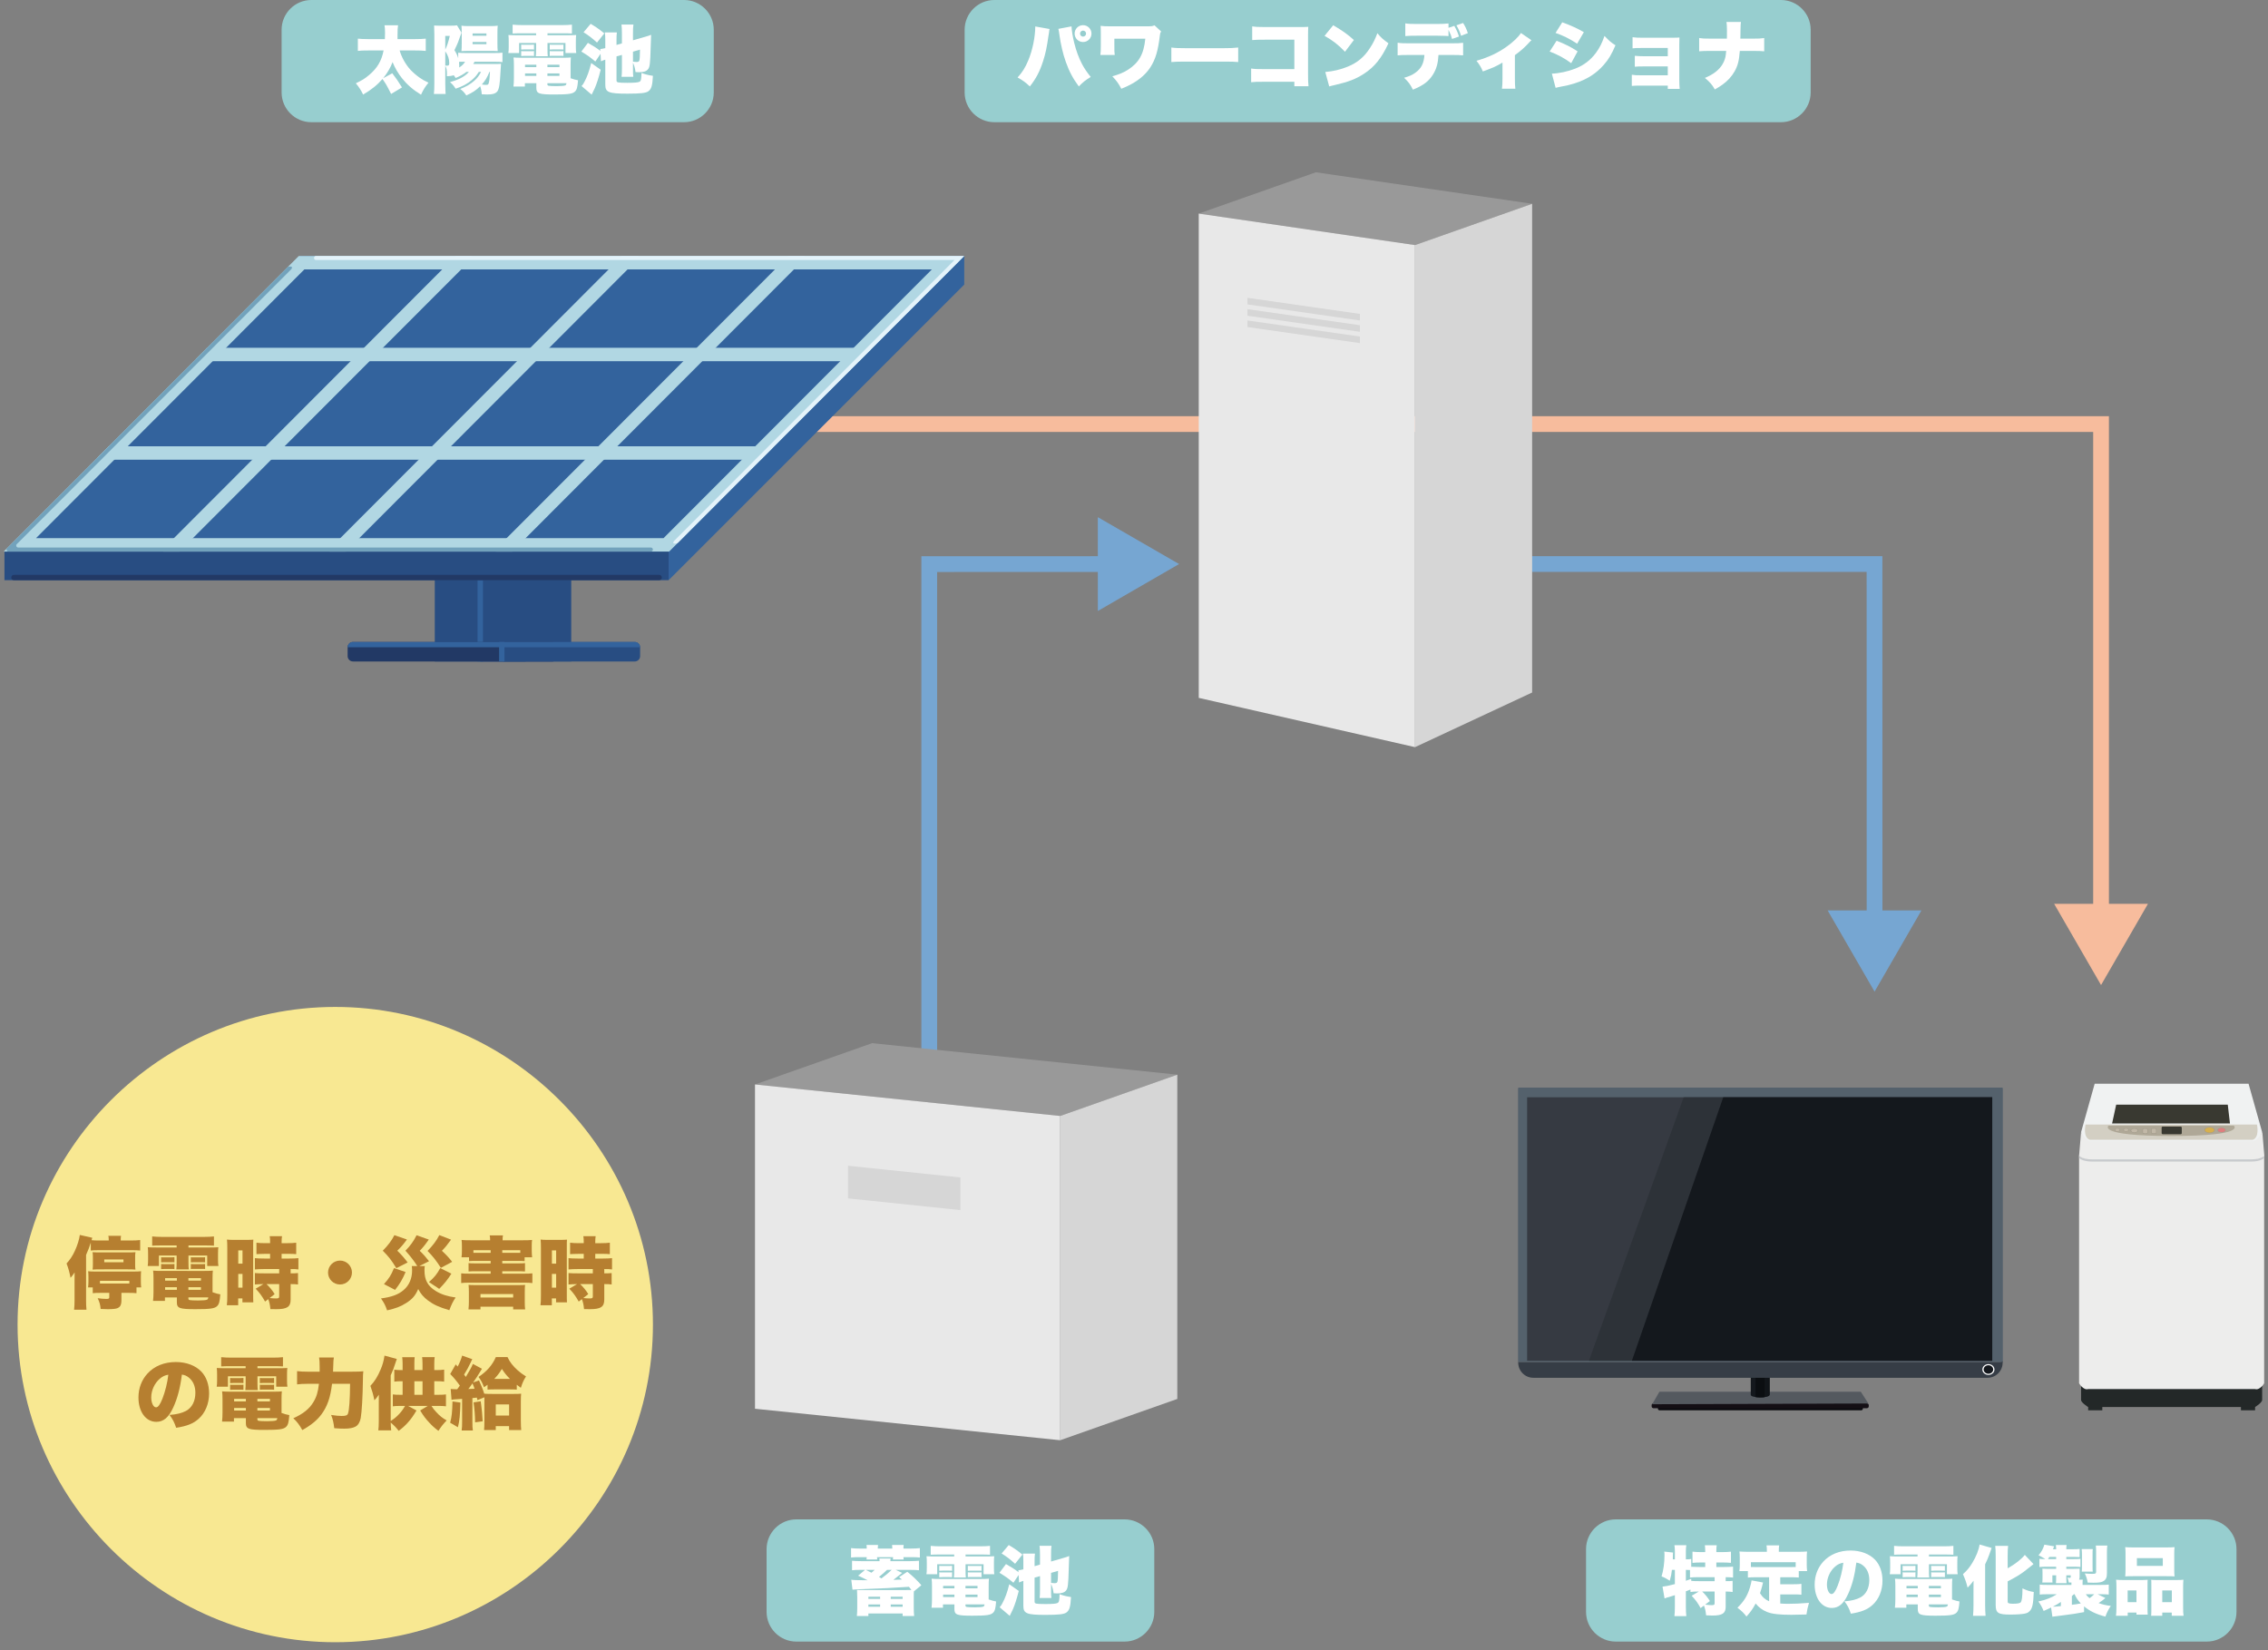 <?xml version="1.0" encoding="utf-8"?>
<!-- Generator: Adobe Illustrator 16.0.0, SVG Export Plug-In . SVG Version: 6.00 Build 0)  -->
<!DOCTYPE svg PUBLIC "-//W3C//DTD SVG 1.1//EN" "http://www.w3.org/Graphics/SVG/1.1/DTD/svg11.dtd">
<svg version="1.1" id="レイヤー_1" xmlns="http://www.w3.org/2000/svg" xmlns:xlink="http://www.w3.org/1999/xlink" x="0px"
	 y="0px" width="720px" height="524px" viewBox="0 0 720 524" enable-background="new 0 0 720 524" xml:space="preserve">
<rect x="0" y="0" width="720" height="524" fill="#808080" stroke="none"/>
<g>
	<polyline fill="none" stroke="#F7BC9D" stroke-width="5" stroke-miterlimit="10" points="256.143,134.643 667,134.643 667,291.318 
			"/>
	<polygon fill="#F7BC9D" points="652.107,286.961 667,312.754 681.893,286.961 	"/>
	<g>
		<defs>
			<rect id="SVGID_1_" x="1.163" y="0" width="717.676" height="521.404"/>
		</defs>
		<clipPath id="SVGID_2_">
			<use xlink:href="#SVGID_1_"  overflow="visible"/>
		</clipPath>
		<path clip-path="url(#SVGID_2_)" fill="#97CECF" d="M700.567,521.203H512.935c-5.187,0-9.429-4.242-9.429-9.426V491.83
			c0-5.186,4.242-9.428,9.429-9.428h187.632c5.185,0,9.427,4.242,9.427,9.428v19.947
			C709.994,516.961,705.751,521.203,700.567,521.203"/>
		<path clip-path="url(#SVGID_2_)" fill="#97CECF" d="M217.165,38.799H98.83c-5.185,0-9.428-4.241-9.428-9.426V9.427
			C89.402,4.242,93.645,0,98.83,0h118.335c5.185,0,9.426,4.242,9.426,9.426v19.946C226.59,34.559,222.349,38.799,217.165,38.799"/>
		<path clip-path="url(#SVGID_2_)" fill="#F8E892" d="M106.429,521.404L106.429,521.404c-55.468,0-100.852-45.385-100.852-100.852
			v-0.002c0-55.465,45.384-100.85,100.852-100.85s100.851,45.385,100.851,100.85v0.002
			C207.28,476.02,161.897,521.404,106.429,521.404"/>
	</g>
	<g>
		<path fill="#FFFFFF" d="M126.87,16.022c0.646,2.246,1.936,4.516,3.513,6.213c0.693,0.741,1.864,1.744,2.844,2.437
			c0.86,0.598,1.481,0.956,2.795,1.577c-1.051,1.291-1.648,2.246-2.365,3.823c-2.557-1.577-4.421-3.202-6.046-5.233
			c-1.266-1.625-2.198-3.202-2.987-5.114c-0.645,1.721-1.72,3.584-2.987,5.114l2.891-1.577c1.052,1.338,2.103,2.868,3.083,4.492
			l-3.441,2.079c-1.505-2.963-1.672-3.226-2.748-4.755c-1.625,1.888-3.489,3.394-6.141,4.946c-0.717-1.458-1.291-2.341-2.318-3.584
			c1.936-0.908,2.915-1.505,4.253-2.652c2.557-2.151,3.919-4.469,4.564-7.766h-4.803c-1.792,0-2.414,0.024-3.369,0.144v-3.895
			c0.908,0.096,1.768,0.144,3.321,0.144h5.257c0.023-0.789,0.047-1.291,0.047-1.959c0-1.171-0.047-1.721-0.167-2.438h4.301
			c-0.144,0.932-0.144,1.219-0.167,3.154c0,0.358,0,0.597,0,1.243h5.591c1.529,0,2.39-0.048,3.37-0.144v3.895
			c-1.124-0.12-1.84-0.144-3.346-0.144H126.87z"/>
		<path fill="#FFFFFF" d="M152.009,22.832c-0.741,1.147-1.219,1.697-2.15,2.509c-1.386,1.219-3.035,2.103-5.209,2.819
			c-0.573-0.908-0.979-1.386-1.792-2.103c2.867-0.765,4.684-1.745,5.998-3.226h-0.789c-1.003,0.789-1.959,1.314-3.417,1.936
			c-0.263-0.43-0.382-0.597-0.621-0.884c-0.622,0.215-1.267,0.311-1.936,0.311c-0.048,0-0.144,0-0.239,0
			c0.023-0.167,0.023-0.334,0.023-0.406c0-1.601-0.095-2.175-0.525-2.892v5.52c0.048,2.652,0.048,2.652,0.12,3.417h-3.728
			c0.096-0.765,0.144-1.888,0.144-3.489V10.908c0-0.908-0.024-1.864-0.072-2.819c0.502,0.048,0.956,0.072,2.103,0.072h2.843
			c1.219,0,1.745-0.024,2.318-0.12l1.434,2.342c-0.311,0.812-0.358,0.932-0.741,2.007c-0.334,1.051-0.884,2.318-1.505,3.536
			c0.669,1.076,0.932,1.649,1.195,2.557v-1.745c0.622,0.072,1.291,0.096,2.366,0.096h9.248c1.219,0,1.768-0.024,2.437-0.12v3.011
			c-0.741-0.095-1.434-0.119-2.437-0.119h-6.428c-0.167,0.311-0.239,0.43-0.406,0.717h6.858c1.123,0,1.481-0.024,1.959-0.072
			c-0.048,0.358-0.048,0.358-0.167,2.581c-0.191,3.799-0.43,5.353-0.979,6.141c-0.526,0.717-1.482,1.028-3.25,1.028
			c-0.43,0-1.027-0.024-1.72-0.072c-0.072-1.004-0.239-1.864-0.502-2.557c-1.291,1.291-2.342,1.983-4.397,2.939
			c-0.741-1.075-1.003-1.338-1.936-2.055c1.864-0.741,3.25-1.553,4.373-2.533c0.932-0.812,1.505-1.529,2.246-2.892H152.009z
			 M141.352,15.759c0.549-1.099,1.051-2.581,1.434-4.349h-1.434V15.759z M141.352,20.825c0.382,0.023,0.597,0.023,0.621,0.023
			c0.502,0,0.646-0.191,0.646-0.812c0-1.338-0.382-2.485-1.267-3.752V20.825z M146.537,19.606c-0.358,0-0.501,0-0.812,0.048
			c0.048,0.454,0.072,0.765,0.072,1.123c0,0.215,0,0.358-0.024,0.645c0.884-0.55,1.41-1.051,1.864-1.816H146.537z M148.712,16.166
			c-0.884,0-1.673,0.024-2.223,0.072c0.072-0.765,0.096-1.41,0.096-2.461v-3.369c0-1.004-0.024-1.481-0.096-2.246
			c0.669,0.095,1.338,0.119,2.557,0.119h6.332c1.314,0,1.936-0.024,2.628-0.119c-0.072,0.717-0.095,1.195-0.095,2.509v3.13
			c0,1.051,0.023,1.72,0.095,2.414c-0.382-0.024-0.979-0.048-1.362-0.048h-0.765H148.712z M150.026,11.338h4.397v-0.717h-4.397
			V11.338z M150.026,14.039h4.397v-0.717h-4.397V14.039z M155.378,22.832c-0.789,1.888-1.29,2.724-2.413,3.991
			c0.693,0.096,0.908,0.12,1.29,0.12c0.621,0,0.741-0.072,0.884-0.526c0.239-0.86,0.311-1.553,0.406-3.584H155.378z"/>
		<path fill="#FFFFFF" d="M165.392,10.574c-1.124,0-1.792,0.024-2.653,0.072V7.826c0.98,0.095,1.888,0.143,3.011,0.143h12.832
			c1.147,0,2.055-0.048,2.987-0.143v2.819c-0.836-0.048-1.481-0.072-2.604-0.072h-5.161v0.622h5.806
			c1.888,0,2.485-0.024,3.298-0.072c-0.072,0.621-0.096,1.027-0.096,2.103v1.625c0,0.956,0.024,1.338,0.12,1.983h-3.417v-3.178
			h-5.711v2.007c0,1.171,0.023,1.577,0.095,2.198h-3.799c0.072-0.741,0.096-1.29,0.096-2.198v-2.007h-5.4v3.178h-3.417
			c0.096-0.669,0.12-1.051,0.12-1.983v-1.625c0-1.003-0.024-1.481-0.096-2.103c0.789,0.048,1.41,0.072,3.297,0.072h5.496v-0.622
			H165.392z M181.139,24.839c1.028,0.358,1.553,0.502,2.366,0.645c-0.167,2.223-0.382,3.035-1.003,3.608
			c-0.765,0.717-2.103,0.908-6.571,0.908c-4.875,0-5.663-0.287-5.663-2.103v-1.481h-3.632v1.051h-3.632
			c0.096-0.836,0.143-1.696,0.143-2.7v-4.038c0-1.027-0.024-1.745-0.119-2.485c0.693,0.072,1.314,0.096,2.461,0.096h13.238
			c1.218,0,1.864-0.024,2.509-0.096c-0.072,0.693-0.096,1.267-0.096,2.509V24.839z M165.463,14.158
			c0.334,0.048,0.454,0.048,1.028,0.048h2.007c0.836-0.024,0.836-0.024,1.028-0.048v1.577c-0.382-0.048-0.478-0.048-1.028-0.048
			h-2.007c-0.478,0-0.598,0-1.028,0.048V14.158z M165.463,16.213c0.287,0.047,0.43,0.047,1.028,0.047h2.007
			c0.526,0,0.789,0,1.028-0.047v1.577c-0.287-0.047-0.454-0.047-1.028-0.047h-2.007c-0.334,0-0.693,0.024-1.028,0.047V16.213z
			 M166.682,20.538v0.765h3.584v-0.765H166.682z M166.682,23.31v0.789h3.584V23.31H166.682z M173.779,21.303h3.823v-0.765h-3.823
			V21.303z M173.779,24.099h3.823V23.31h-3.823V24.099z M173.779,26.799c0,0.239,0.095,0.334,0.382,0.43
			c0.287,0.072,1.41,0.12,2.628,0.12c1.338,0,2.366-0.096,2.652-0.239c0.239-0.096,0.334-0.287,0.406-0.693h-6.069V26.799z
			 M174.52,14.158c0.287,0.048,0.43,0.048,1.027,0.048h2.294c0.789,0,0.789,0,1.027-0.048v1.577
			c-0.072-0.024-0.072-0.024-0.215-0.024c-0.096-0.024-0.502-0.024-0.812-0.024h-2.294c-0.502,0-0.55,0-1.027,0.048V14.158z
			 M174.52,16.213c0.334,0.047,0.43,0.047,1.027,0.047h2.294c0.526,0,0.812,0,1.027-0.047v1.553
			c-0.239-0.048-0.478-0.048-1.027-0.048h-2.294c-0.478,0-0.669,0-1.027,0.048V16.213z"/>
		<path fill="#FFFFFF" d="M195.716,17.91v7.551c0,0.43,0.095,0.574,0.501,0.693c0.382,0.095,1.386,0.143,2.916,0.143
			c2.15,0,3.321-0.096,3.823-0.311c0.525-0.239,0.645-0.717,0.693-2.82c1.291,0.478,2.174,0.693,3.632,0.908
			c-0.167,3.106-0.478,4.158-1.41,4.875c-0.789,0.598-2.461,0.789-6.69,0.789c-5.974,0-7.025-0.43-7.025-2.843v-7.957
			c-0.621,0.191-0.932,0.311-1.362,0.525l-0.144-2.39l-1.649,2.461c-1.601-1.338-2.581-2.055-4.444-3.154l2.079-2.772
			c1.816,1.028,2.676,1.577,3.967,2.557l-0.024-0.598c0.478-0.048,0.765-0.095,1.577-0.287v-2.366c0-1.29-0.024-1.816-0.144-2.628
			h3.823c-0.095,0.741-0.119,1.314-0.119,2.485v1.505l1.72-0.502v-3.154c0-1.243-0.048-2.055-0.143-2.819h3.799
			c-0.12,0.812-0.144,1.41-0.144,2.819v2.175l3.728-1.076c0.789-0.215,1.529-0.454,2.031-0.669c-0.024,0.334-0.024,0.55-0.144,4.062
			c-0.143,5.065-0.263,6.117-0.812,6.834c-0.525,0.693-1.386,0.979-2.867,0.979c-0.334,0-0.597,0-1.123-0.048
			c-0.167-1.219-0.358-1.912-0.812-2.987V21.9c0,1.266,0,1.648,0.096,2.485h-3.728c0.096-0.765,0.12-1.338,0.12-2.604v-4.349
			L195.716,17.91z M190.698,22.139c-0.741,2.844-1.195,4.253-1.864,5.831c-0.12,0.239-0.454,0.932-1.004,2.079l-3.202-2.724
			c0.406-0.454,0.525-0.622,0.884-1.314c0.908-1.697,1.482-3.273,2.175-5.998L190.698,22.139z M187.52,7.563
			c1.745,1.051,2.724,1.721,4.325,3.035l-2.318,2.916c-1.673-1.505-2.485-2.127-4.277-3.274L187.52,7.563z M200.949,19.583
			c0.526,0.072,0.812,0.096,1.051,0.096c0.622,0,0.836-0.096,0.956-0.454c0.143-0.454,0.191-1.338,0.215-3.465l-2.222,0.645V19.583z
			"/>
	</g>
	<g>
		<path fill="#B67F30" d="M28.819,394.531c-0.498,1.543-0.796,2.339-1.493,3.907v14.534c0,1.07,0.025,1.643,0.125,2.862h-3.932
			c0.099-1.07,0.149-1.742,0.149-2.862v-6.421c0-0.473,0-0.672,0.025-2.563c-0.149,0.224-0.273,0.398-0.348,0.498
			c-0.423,0.597-0.498,0.696-0.946,1.219c-0.349-1.791-0.647-2.911-1.269-4.554c1.07-1.146,1.941-2.464,2.638-4.007
			c0.796-1.718,1.419-3.733,1.568-5.053l3.957,0.896l-0.224,0.771c0.622,0.074,1.269,0.1,2.489,0.1h2.961v-0.249
			c0-0.522-0.025-0.821-0.125-1.244h4.032c-0.075,0.398-0.1,0.722-0.1,1.294v0.199h3.26c1.294,0,2.115-0.05,2.912-0.149v3.335
			c-0.821-0.075-1.294-0.1-2.439-0.1H31.258c-1.145,0-1.643,0.024-2.439,0.1V394.531z M31.781,410.483
			c-1.021,0-1.667,0.025-2.339,0.1v-1.842h-1.493c0.075-0.572,0.125-1.119,0.125-1.791v-1.519c0-0.771-0.025-1.294-0.1-1.816
			c0.697,0.074,1.194,0.1,2.14,0.1h12.369c0.946,0,1.643-0.025,2.314-0.1c-0.05,0.522-0.075,0.995-0.075,1.816v1.519
			c0,0.696,0.025,1.219,0.1,1.791h-1.493v1.842c-0.722-0.074-1.369-0.1-2.364-0.1H38.55v2.29c0,1.543-0.374,2.24-1.394,2.613
			c-0.498,0.174-1.443,0.273-2.937,0.273c-0.622,0-1.145-0.024-2.265-0.074c-0.125-1.319-0.349-2.165-0.946-3.41
			c0.946,0.149,1.917,0.225,2.788,0.225c0.722,0,0.896-0.1,0.896-0.522v-1.395H31.781z M29.491,399.21
			c0-0.697-0.025-1.021-0.1-1.643c0.697,0.05,1.344,0.074,2.489,0.074h8.71c1.045,0,1.717-0.024,2.414-0.074
			c-0.1,0.598-0.1,0.896-0.1,1.643v2.265c0,0.722,0,1.021,0.1,1.618c-0.771-0.05-1.244-0.075-2.464-0.075H31.88
			c-1.095,0-1.792,0.025-2.489,0.075c0.075-0.598,0.1-0.946,0.1-1.643V399.21z M41.064,406.651h-9.333v0.871h9.333V406.651z
			 M33.1,400.753h6.097v-0.871H33.1V400.753z"/>
		<path fill="#B67F30" d="M51.073,395.427c-1.169,0-1.866,0.025-2.762,0.075v-2.937c1.02,0.1,1.966,0.149,3.136,0.149h13.364
			c1.194,0,2.14-0.05,3.111-0.149v2.937c-0.871-0.05-1.543-0.075-2.712-0.075h-5.376v0.647h6.048c1.966,0,2.588-0.025,3.434-0.075
			c-0.075,0.647-0.1,1.07-0.1,2.19v1.692c0,0.995,0.025,1.394,0.125,2.065h-3.559v-3.31h-5.948v2.091c0,1.219,0.025,1.642,0.1,2.289
			h-3.957c0.075-0.771,0.1-1.344,0.1-2.289v-2.091h-5.625v3.31h-3.559c0.1-0.696,0.125-1.095,0.125-2.065v-1.692
			c0-1.045-0.025-1.543-0.1-2.19c0.821,0.05,1.469,0.075,3.435,0.075h5.724v-0.647H51.073z M67.474,410.285
			c1.07,0.373,1.618,0.522,2.464,0.672c-0.174,2.314-0.398,3.16-1.045,3.758c-0.796,0.746-2.19,0.945-6.844,0.945
			c-5.077,0-5.898-0.299-5.898-2.189v-1.544h-3.783v1.096h-3.783c0.1-0.871,0.149-1.768,0.149-2.812v-4.206
			c0-1.07-0.025-1.816-0.125-2.588c0.722,0.074,1.369,0.1,2.563,0.1H64.96c1.269,0,1.941-0.025,2.613-0.1
			c-0.075,0.722-0.1,1.318-0.1,2.613V410.285z M51.148,399.16c0.349,0.05,0.473,0.05,1.07,0.05h2.09
			c0.871-0.025,0.871-0.025,1.07-0.05v1.643c-0.398-0.05-0.498-0.05-1.07-0.05h-2.09c-0.498,0-0.622,0-1.07,0.05V399.16z
			 M51.148,401.301c0.299,0.05,0.448,0.05,1.07,0.05h2.09c0.547,0,0.821,0,1.07-0.05v1.643c-0.299-0.05-0.473-0.05-1.07-0.05h-2.09
			c-0.349,0-0.722,0.024-1.07,0.05V401.301z M52.417,405.805v0.797h3.733v-0.797H52.417z M52.417,408.692v0.821h3.733v-0.821H52.417
			z M59.809,406.602h3.982v-0.797h-3.982V406.602z M59.809,409.514h3.982v-0.821h-3.982V409.514z M59.809,412.325
			c0,0.249,0.1,0.349,0.398,0.448c0.298,0.074,1.468,0.124,2.737,0.124c1.394,0,2.464-0.1,2.763-0.248
			c0.249-0.1,0.348-0.299,0.423-0.723h-6.321V412.325z M60.58,399.16c0.299,0.05,0.448,0.05,1.07,0.05h2.389
			c0.821,0,0.821,0,1.07-0.05v1.643c-0.075-0.025-0.075-0.025-0.224-0.025c-0.1-0.024-0.522-0.024-0.846-0.024H61.65
			c-0.522,0-0.572,0-1.07,0.05V399.16z M60.58,401.301c0.349,0.05,0.448,0.05,1.07,0.05h2.389c0.547,0,0.846,0,1.07-0.05v1.617
			c-0.249-0.05-0.498-0.05-1.07-0.05H61.65c-0.498,0-0.697,0-1.07,0.05V401.301z"/>
		<path fill="#B67F30" d="M72.158,396.248c0-1.244-0.025-1.717-0.1-2.688c0.672,0.074,1.07,0.1,2.091,0.1h4.206
			c0.971,0,1.443-0.025,2.066-0.074c-0.05,0.547-0.05,1.02-0.05,2.463v14.833c0,1.469,0,1.866,0.05,2.613h-3.459v-1.244h-1.344
			v2.165h-3.609c0.125-0.847,0.149-1.668,0.149-3.285V396.248z M75.642,401.201h1.344v-4.206h-1.344V401.201z M75.642,408.816h1.344
			v-4.355h-1.344V408.816z M83.631,407.696c-1.22,0.025-1.817,0.05-2.713,0.125v-3.634c0.647,0.074,1.468,0.1,2.937,0.1h4.778
			v-1.369h-4.778c-1.02,0-2.165,0.05-2.937,0.125v-3.584c0.572,0.074,1.717,0.124,2.986,0.124h1.842v-1.493h-1.418
			c-0.523,0.025-1.195,0.025-1.966,0.05c-0.249,0-0.498,0-0.946,0.05v-3.634c0.771,0.1,1.618,0.149,2.788,0.149h1.543v-0.473
			c0-0.722-0.025-1.22-0.125-1.742h3.907c-0.075,0.498-0.125,0.996-0.125,1.718v0.497h1.867c1.12,0,2.016-0.05,2.763-0.149v3.634
			c-0.747-0.074-1.394-0.1-2.713-0.1h-1.917v1.493h2.439c1.22,0,2.314-0.05,2.887-0.124v3.584c-0.722-0.1-1.27-0.125-2.464-0.125
			v1.369c1.294,0,1.817-0.025,2.339-0.1v3.634c-0.722-0.1-1.145-0.125-2.339-0.125v4.928c0,2.29-1.12,3.036-4.505,3.036
			c-0.249,0-0.995-0.024-1.916-0.024c-0.149-1.443-0.324-2.24-0.697-3.161l-0.996,0.771c-0.996-1.767-1.717-2.763-2.986-4.081
			L83.631,407.696z M84.601,407.696c1.021,0.971,1.767,1.866,2.588,3.186l-1.593,1.244c0.996,0.1,1.518,0.125,2.14,0.125
			c0.697,0,0.896-0.149,0.896-0.622v-3.933H84.601z"/>
		<path fill="#B67F30" d="M111.733,404.013c0,2.116-1.692,3.809-3.783,3.809c-2.115,0-3.808-1.692-3.808-3.783
			c0-2.115,1.692-3.808,3.808-3.808C110.041,400.23,111.733,401.923,111.733,404.013z"/>
		<path fill="#B67F30" d="M132.47,401.973c-0.946-1.543-2.29-3.261-3.758-4.878c1.642-1.692,2.588-3.012,3.534-4.903l3.882,1.369
			c-1.418,1.991-1.941,2.613-2.887,3.559c1.219,1.17,1.916,1.967,2.961,3.311l-3.086,1.543h1.742c-0.075,0.349-0.1,0.796-0.1,1.344
			c0,3.136,1.045,5.027,3.658,6.62c1.717,1.045,3.584,1.643,6.222,2.016c-0.846,1.27-1.319,2.215-1.991,4.031
			c-3.335-0.995-4.953-1.741-6.745-3.061c-1.468-1.095-2.364-2.165-3.136-3.658c-0.92,2.115-1.866,3.21-3.882,4.479
			c-1.667,1.07-3.285,1.692-5.998,2.289c-0.522-1.543-0.921-2.339-1.941-3.782c3.435-0.448,5.55-1.244,7.217-2.688
			c1.717-1.468,2.663-3.658,2.663-6.172c0-0.572-0.025-0.945-0.1-1.418H132.47z M129.185,393.536
			c-1.17,1.593-1.867,2.414-3.061,3.559c1.194,1.145,2.24,2.314,3.285,3.732l-3.584,1.817c-1.568-2.563-2.439-3.684-4.305-5.55
			c1.717-1.742,2.837-3.261,3.683-4.928L129.185,393.536z M128.761,403.864c-0.97,2.289-1.816,3.732-3.334,5.674l-3.534-1.842
			c1.593-1.767,2.265-2.812,3.186-5.077L128.761,403.864z M143.196,393.586c-1.518,2.065-1.816,2.413-2.912,3.533
			c1.518,1.419,2.115,2.065,3.26,3.51l-3.584,1.916c-1.443-2.265-2.513-3.634-4.23-5.376c1.816-1.892,2.837-3.26,3.733-5.027
			L143.196,393.586z M143.295,404.387c-1.194,1.892-2.09,3.011-3.857,4.828l-3.26-2.165c1.742-1.519,2.539-2.514,3.584-4.431
			L143.295,404.387z"/>
		<path fill="#B67F30" d="M146.511,399.185c0.1-0.646,0.125-1.169,0.125-2.09v-1.419c0-0.896-0.025-1.418-0.1-1.991
			c0.771,0.075,1.593,0.1,2.987,0.1h6.072c0-0.672-0.025-1.045-0.125-1.543h4.206c-0.1,0.474-0.125,0.871-0.125,1.543h6.371
			c1.394,0,2.19-0.024,2.986-0.1c-0.075,0.548-0.1,1.07-0.1,1.991v1.443c0,0.771,0.05,1.419,0.125,2.065h-2.389v1.22
			c-0.647-0.05-1.369-0.074-2.314-0.074h-4.778v0.796h4.903c1.369,0,1.842-0.024,2.314-0.1v2.663
			c-0.647-0.05-1.369-0.074-2.314-0.074h-4.903v0.771h6.918c1.27,0,1.892-0.025,2.638-0.1v3.086c-0.747-0.1-1.319-0.125-2.638-0.125
			h-17.321c-1.244,0-1.891,0.025-2.638,0.125v-3.086c0.722,0.074,1.369,0.1,2.638,0.1h6.72v-0.771h-4.679
			c-0.971,0-1.692,0.024-2.339,0.074v-2.663c0.547,0.075,0.995,0.1,2.339,0.1h4.679v-0.796h-4.529c-0.971,0-1.692,0.024-2.34,0.074
			v-1.22H146.511z M152.534,415.735h-3.808c0.1-1.07,0.124-1.768,0.124-2.439v-3.036c0-0.846-0.024-1.519-0.099-2.314
			c0.522,0.05,1.045,0.074,2.115,0.074h13.663c1.145,0,1.643-0.024,2.165-0.074c-0.075,0.598-0.1,1.145-0.1,2.34v3.036
			c0,1.069,0.025,1.692,0.125,2.414h-3.808v-0.871h-10.378V415.735z M150.294,397.767c0.298,0,0.398,0,0.946,0h4.529v-0.821h-5.475
			V397.767z M152.534,411.952h10.378v-1.095h-10.378V411.952z M164.23,397.767c0.547,0,0.647,0,0.946,0v-0.821h-5.724v0.821H164.23z
			"/>
		<path fill="#B67F30" d="M171.727,396.248c0-1.244-0.025-1.717-0.1-2.688c0.672,0.074,1.07,0.1,2.091,0.1h4.206
			c0.971,0,1.443-0.025,2.066-0.074c-0.05,0.547-0.05,1.02-0.05,2.463v14.833c0,1.469,0,1.866,0.05,2.613h-3.459v-1.244h-1.344
			v2.165h-3.609c0.125-0.847,0.149-1.668,0.149-3.285V396.248z M175.211,401.201h1.344v-4.206h-1.344V401.201z M175.211,408.816
			h1.344v-4.355h-1.344V408.816z M183.2,407.696c-1.22,0.025-1.817,0.05-2.713,0.125v-3.634c0.647,0.074,1.468,0.1,2.937,0.1h4.778
			v-1.369h-4.778c-1.02,0-2.165,0.05-2.937,0.125v-3.584c0.572,0.074,1.717,0.124,2.986,0.124h1.842v-1.493h-1.418
			c-0.523,0.025-1.195,0.025-1.966,0.05c-0.249,0-0.498,0-0.946,0.05v-3.634c0.771,0.1,1.618,0.149,2.788,0.149h1.543v-0.473
			c0-0.722-0.025-1.22-0.125-1.742h3.907c-0.075,0.498-0.125,0.996-0.125,1.718v0.497h1.867c1.12,0,2.016-0.05,2.763-0.149v3.634
			c-0.747-0.074-1.394-0.1-2.713-0.1h-1.917v1.493h2.439c1.22,0,2.314-0.05,2.887-0.124v3.584c-0.722-0.1-1.27-0.125-2.464-0.125
			v1.369c1.294,0,1.816-0.025,2.339-0.1v3.634c-0.722-0.1-1.145-0.125-2.339-0.125v4.928c0,2.29-1.12,3.036-4.505,3.036
			c-0.249,0-0.995-0.024-1.916-0.024c-0.149-1.443-0.324-2.24-0.697-3.161l-0.996,0.771c-0.996-1.767-1.717-2.763-2.986-4.081
			L183.2,407.696z M184.17,407.696c1.021,0.971,1.767,1.866,2.588,3.186l-1.593,1.244c0.996,0.1,1.518,0.125,2.14,0.125
			c0.697,0,0.896-0.149,0.896-0.622v-3.933H184.17z"/>
	</g>
	<g>
		<path fill="#B67F30" d="M55.006,446.852c-1.444,3.186-3.111,4.579-5.376,4.579c-3.334,0-5.674-3.186-5.674-7.739
			c0-2.912,0.996-5.55,2.862-7.591c2.19-2.39,5.351-3.658,9.009-3.658c3.334,0,6.271,1.119,8.113,3.061
			c1.593,1.692,2.439,4.106,2.439,6.919c0,3.235-1.219,6.172-3.31,8.038c-1.692,1.519-3.658,2.314-7.143,2.862
			c-0.597-1.792-1.07-2.688-2.115-4.081c2.339-0.175,3.882-0.573,5.227-1.27c1.916-1.021,2.986-3.111,2.986-5.773
			c0-2.116-0.747-3.809-2.19-4.903c-0.647-0.498-1.194-0.722-2.09-0.871C57.196,440.704,56.35,443.915,55.006,446.852z
			 M50.725,437.743c-1.643,1.394-2.713,3.708-2.713,5.923c0,1.768,0.672,3.161,1.543,3.161c0.623,0,1.27-0.871,2.016-2.763
			c0.871-2.24,1.593-5.127,1.867-7.591C52.393,436.623,51.596,436.996,50.725,437.743z"/>
		<path fill="#B67F30" d="M72.979,433.761c-1.169,0-1.866,0.025-2.762,0.075v-2.937c1.02,0.1,1.966,0.149,3.136,0.149h13.364
			c1.195,0,2.14-0.05,3.111-0.149v2.937c-0.871-0.05-1.543-0.075-2.713-0.075h-5.375v0.647h6.048c1.966,0,2.588-0.025,3.434-0.075
			c-0.075,0.647-0.1,1.07-0.1,2.19v1.692c0,0.995,0.025,1.394,0.125,2.065h-3.559v-3.31h-5.948v2.091c0,1.219,0.025,1.642,0.1,2.289
			h-3.957c0.075-0.771,0.1-1.344,0.1-2.289v-2.091h-5.625v3.31h-3.559c0.099-0.696,0.124-1.095,0.124-2.065v-1.692
			c0-1.045-0.025-1.543-0.1-2.19c0.821,0.05,1.469,0.075,3.435,0.075h5.724v-0.647H72.979z M89.38,448.619
			c1.07,0.373,1.618,0.522,2.464,0.672c-0.174,2.314-0.398,3.16-1.045,3.758c-0.796,0.746-2.19,0.945-6.844,0.945
			c-5.077,0-5.898-0.299-5.898-2.189v-1.544h-3.783v1.096H70.49c0.1-0.871,0.149-1.768,0.149-2.812v-4.206
			c0-1.07-0.025-1.816-0.125-2.588c0.722,0.074,1.369,0.1,2.563,0.1h13.788c1.269,0,1.941-0.025,2.613-0.1
			c-0.075,0.722-0.1,1.318-0.1,2.613V448.619z M73.054,437.494c0.349,0.05,0.473,0.05,1.07,0.05h2.09
			c0.871-0.025,0.871-0.025,1.07-0.05v1.643c-0.398-0.05-0.498-0.05-1.07-0.05h-2.09c-0.498,0-0.622,0-1.07,0.05V437.494z
			 M73.054,439.635c0.299,0.05,0.448,0.05,1.07,0.05h2.09c0.548,0,0.821,0,1.07-0.05v1.643c-0.299-0.05-0.473-0.05-1.07-0.05h-2.09
			c-0.349,0-0.722,0.024-1.07,0.05V439.635z M74.323,444.139v0.797h3.733v-0.797H74.323z M74.323,447.026v0.821h3.733v-0.821H74.323
			z M81.714,444.936h3.982v-0.797h-3.982V444.936z M81.714,447.848h3.982v-0.821h-3.982V447.848z M81.714,450.659
			c0,0.249,0.1,0.349,0.398,0.448c0.298,0.074,1.468,0.124,2.737,0.124c1.394,0,2.464-0.1,2.763-0.248
			c0.249-0.1,0.348-0.299,0.423-0.723h-6.321V450.659z M82.486,437.494c0.299,0.05,0.448,0.05,1.07,0.05h2.389
			c0.821,0,0.821,0,1.07-0.05v1.643c-0.075-0.025-0.075-0.025-0.224-0.025c-0.1-0.024-0.522-0.024-0.846-0.024h-2.389
			c-0.522,0-0.572,0-1.07,0.05V437.494z M82.486,439.635c0.349,0.05,0.448,0.05,1.07,0.05h2.389c0.547,0,0.846,0,1.07-0.05v1.617
			c-0.249-0.05-0.498-0.05-1.07-0.05h-2.389c-0.498,0-0.697,0-1.07,0.05V439.635z"/>
		<path fill="#B67F30" d="M111.858,435.503c1.593,0,2.538-0.024,3.484-0.124c-0.1,0.995-0.125,1.344-0.125,2.613
			c-0.074,5.45-0.348,10.153-0.697,12.22c-0.224,1.269-0.821,2.265-1.618,2.712c-0.821,0.448-1.966,0.672-3.608,0.672
			c-0.896,0-1.593-0.024-3.186-0.149c-0.199-1.767-0.448-2.861-0.996-4.205c1.543,0.224,2.439,0.323,3.335,0.323
			c1.319,0,1.792-0.174,2.016-0.747c0.398-0.995,0.647-4.479,0.672-9.457h-5.724c-0.523,4.405-1.518,7.218-3.41,9.756
			c-1.369,1.817-3.285,3.41-6.022,4.928c-0.921-1.643-1.643-2.613-2.862-3.758c3.086-1.369,5.077-2.962,6.346-5.077
			c0.996-1.617,1.493-3.21,1.792-5.849h-3.833c-1.12,0-2.165,0.05-3.111,0.175v-4.206c1.045,0.124,1.966,0.174,3.235,0.174h3.932
			c0-0.722,0-0.945,0-1.443c0-1.468-0.05-2.289-0.174-3.061h4.679c-0.125,0.746-0.125,0.746-0.224,3.658
			c0,0.299,0,0.373-0.025,0.846H111.858z"/>
		<path fill="#B67F30" d="M132.22,447.822c-1.07,1.792-1.667,2.638-2.737,3.833c-0.921,1.02-1.543,1.593-2.912,2.638
			c-0.846-1.095-1.543-1.792-2.538-2.638c0,0.547,0.075,1.891,0.149,2.488h-4.081c0.099-0.821,0.149-1.567,0.149-2.862v-5.923
			c0-1.567,0-1.742,0.025-2.563c-0.498,0.747-0.821,1.17-1.418,1.792c-0.398-1.941-0.672-2.887-1.269-4.579
			c1.294-1.319,2.364-3.062,3.26-5.227c0.647-1.543,0.945-2.613,1.219-4.38l3.907,1.07c-0.149,0.349-0.224,0.597-0.373,1.07
			c-0.523,1.717-0.946,2.787-1.568,4.131v14.484c1.145-0.722,1.742-1.22,2.638-2.165c0.846-0.921,1.22-1.419,1.917-2.613h-1.543
			c-1.07,0-1.667,0.024-2.339,0.124v-3.782c0.672,0.1,1.244,0.124,2.339,0.124h0.771v-4.306h-0.199
			c-1.095,0-1.618,0.025-2.439,0.125v-3.783c0.821,0.1,1.468,0.125,2.439,0.125h0.199v-2.091c0-0.722-0.05-1.294-0.125-2.016h3.957
			c-0.075,0.622-0.1,1.169-0.1,2.04v2.066h2.588v-2.017c0-0.846-0.05-1.493-0.125-2.09h3.982c-0.1,0.722-0.125,1.344-0.125,2.14
			v1.967h0.722c1.07,0,1.717-0.05,2.414-0.149v3.808c-0.697-0.1-1.344-0.125-2.414-0.125h-0.722v4.306h1.369
			c1.12,0,1.667-0.024,2.339-0.124v3.782c-0.747-0.1-1.27-0.124-2.339-0.124h-2.265c0.523,0.821,0.821,1.194,1.419,1.842
			c1.169,1.294,1.966,1.941,3.409,2.763c-1.12,1.169-1.717,1.916-2.613,3.31c-1.319-0.995-1.892-1.519-2.887-2.588
			c-1.194-1.27-1.816-2.091-2.912-3.883l2.414-1.443h-6.247L132.22,447.822z M134.137,442.845v-4.306h-2.588v4.306H134.137z"/>
		<path fill="#B67F30" d="M146.163,445.309c-0.1,3.982-0.274,5.749-0.796,7.84l-2.464-1.443c0.498-1.792,0.672-3.335,0.747-6.745
			L146.163,445.309z M143.077,441.003c0.821,0.075,1.269,0.075,2.065,0.075c0.398-0.522,0.548-0.722,0.846-1.146
			c-1.095-1.543-1.891-2.488-3.061-3.683l1.742-3.062c0.274,0.323,0.274,0.323,0.622,0.697c0.597-1.07,1.22-2.639,1.418-3.484
			l3.235,1.145c-0.149,0.225-0.224,0.374-0.398,0.797c-0.821,1.742-1.344,2.688-2.215,4.081c0.273,0.373,0.298,0.423,0.547,0.747
			c1.169-1.892,1.966-3.36,2.24-4.132l2.887,1.543c-0.149,0.225-0.324,0.498-0.772,1.245c-0.448,0.796-1.045,1.691-2.041,3.11
			l1.867-0.672c0.672,1.493,1.294,2.986,1.667,4.23c0.672,0.05,1.319,0.075,2.464,0.075h6.918c1.145,0,1.817-0.025,2.339-0.075
			c-0.075,0.697-0.1,1.245-0.1,2.539v5.923c0,1.369,0.05,2.488,0.125,3.086h-3.857V452.8h-4.231v1.244h-3.708
			c0.075-0.871,0.1-1.643,0.1-2.638v-6.321c0-0.572,0-0.697,0-1.443l-2.215,0.896c-0.075-0.373-0.075-0.373-0.174-0.796
			c-0.672,0.074-0.846,0.1-1.419,0.148v7.541c0,1.419,0.025,1.941,0.149,2.738h-3.559c0.124-0.921,0.149-1.519,0.149-2.738v-7.292
			c-1.194,0.1-1.518,0.125-2.215,0.149c-0.547,0.05-0.821,0.075-1.145,0.149L143.077,441.003z M148.676,441.003
			c1.244-0.05,1.369-0.05,1.966-0.074c-0.174-0.572-0.199-0.647-0.647-1.718C149.199,440.356,149.199,440.356,148.676,441.003z
			 M152.608,444.91c0.075,0.474,0.125,0.847,0.149,1.096c0.274,2.265,0.274,2.265,0.473,5.251l-2.389,0.323
			c-0.05-2.414-0.174-3.981-0.498-6.321L152.608,444.91z M154.773,439.659c-0.448,0.349-0.597,0.448-1.12,0.797
			c-0.523-1.394-0.896-2.141-1.742-3.285c2.613-1.718,4.38-3.733,5.5-6.297h3.708c0.722,1.593,1.717,2.837,3.26,4.231
			c0.871,0.746,1.593,1.294,2.613,1.916c-0.771,1.194-1.095,1.892-1.643,3.608c-0.622-0.448-0.821-0.598-1.294-0.971v1.543
			c-0.498-0.05-1.22-0.074-2.215-0.074h-4.853c-0.971,0-1.568,0.024-2.215,0.074V439.659z M161.891,437.793
			c-1.12-1.12-1.692-1.842-2.563-3.161c-0.821,1.369-1.344,2.017-2.414,3.161H161.891z M157.387,449.439h4.231v-3.533h-4.231
			V449.439z"/>
	</g>
	<g>
		<path fill="#FFFFFF" d="M538.994,505.312c-1.003,0-1.505,0.024-2.341,0.144v-0.788c-0.789,0.334-0.86,0.358-1.458,0.573v4.875
			c0,1.171,0.048,2.078,0.144,3.011h-3.775c0.096-0.741,0.143-1.888,0.143-3.011v-3.656c-0.645,0.215-0.907,0.286-1.338,0.43
			c-1.29,0.358-1.29,0.358-1.936,0.621l-0.645-3.751c1.051-0.119,1.792-0.263,3.918-0.812v-4.517h-0.932
			c-0.167,1.41-0.286,2.008-0.692,3.441c-1.123-0.717-1.602-0.979-2.604-1.362c0.597-1.936,0.932-4.325,0.932-6.786
			c0-0.454-0.024-0.693-0.072-1.1l2.796,0.312c-0.048,0.334-0.048,0.478-0.071,1.601c0,0.191,0,0.311,0,0.55h0.645v-2.533
			c0-0.717-0.047-1.314-0.143-1.959h3.775c-0.096,0.621-0.144,1.194-0.144,1.959v2.533c0.812,0,1.219-0.024,1.696-0.12v2.485
			c0.837,0.048,1.602,0.072,2.581,0.072h1.863v-1.435h-1.386c-1.075,0-1.959,0.048-2.652,0.12v-3.561
			c0.789,0.096,1.529,0.144,2.652,0.144h1.386v-0.502c0-0.669-0.048-1.195-0.119-1.673h3.775c-0.096,0.502-0.119,0.956-0.119,1.648
			v0.526h1.911c1.147,0,1.936-0.048,2.725-0.144v3.561c-0.693-0.072-1.602-0.12-2.725-0.12h-1.911v1.435h2.365
			c1.267,0,2.366-0.048,2.939-0.12v3.465c-0.669-0.071-1.577-0.119-2.342-0.119v1.267c1.242,0,1.696-0.024,2.198-0.096v3.536
			c-0.765-0.096-1.242-0.144-2.198-0.144v4.851c0,2.079-1.075,2.772-4.229,2.772c-0.502,0-1.219-0.024-1.983-0.072
			c-0.144-1.409-0.335-2.198-0.693-3.105l-1.051,0.812c-0.885-1.624-1.577-2.58-2.844-3.918l2.271-1.339H538.994z M535.195,501.896
			c0.573-0.215,0.573-0.215,1.696-0.621v0.646c0.646,0.071,1.362,0.096,2.629,0.096h4.803v-1.267h-4.851
			c-1.481,0-2.246,0.023-2.963,0.119v-2.39c-0.765-0.048-0.765-0.048-1.314-0.048V501.896z M540.38,505.312
			c0.979,0.933,1.696,1.816,2.437,3.011l-1.505,1.147c1.027,0.119,1.696,0.167,2.079,0.167c0.765,0,0.932-0.119,0.932-0.646v-3.68
			H540.38z"/>
		<path fill="#FFFFFF" d="M561.625,500.772h-4.229c-1.123,0-1.84,0.024-2.51,0.096v-2.055h-2.7c0.096-0.646,0.12-1.195,0.12-2.103
			v-2.223c0-0.598-0.024-1.219-0.096-1.888c0.956,0.071,1.84,0.096,2.867,0.096h5.831v-0.479c0-0.621-0.024-1.099-0.12-1.553h4.038
			c-0.095,0.525-0.119,0.86-0.119,1.529v0.502h6.117c0.979,0,1.912-0.024,2.844-0.096c-0.072,0.693-0.096,1.194-0.096,1.888v2.246
			c0,0.741,0.023,1.362,0.119,2.079h-2.652v2.055c-0.717-0.071-1.338-0.096-2.557-0.096h-3.321v2.223h4.253
			c1.243,0,1.745-0.024,2.462-0.12v3.441c-0.717-0.071-1.291-0.096-2.462-0.096h-4.253v2.892c0.908,0.071,1.577,0.096,2.438,0.096
			c2.103,0,3.823-0.072,6.69-0.311c-0.43,1.434-0.621,2.317-0.812,3.703c-2.509,0.072-3.465,0.096-4.803,0.096
			c-3.823,0-6.142-0.263-7.719-0.908c-1.481-0.597-2.604-1.434-3.607-2.676c-0.908,1.696-1.625,2.724-2.915,4.134
			c-0.837-1.123-1.554-1.792-2.868-2.796c2.056-2.007,3.131-3.728,3.919-6.284c0.263-0.837,0.525-1.888,0.573-2.39l3.633,0.669
			c-0.144,0.598-0.239,0.979-0.287,1.171c-0.144,0.573-0.358,1.29-0.669,2.223c0.55,0.836,0.74,1.075,1.219,1.505
			c0.525,0.454,1.003,0.765,1.673,1.052V500.772z M570.059,495.994h-14.218v1.529c0.525,0.023,0.86,0.023,1.554,0.023h11.087
			c0.693,0,1.027,0,1.577-0.023V495.994z"/>
		<path fill="#FFFFFF" d="M586.692,506.125c-1.387,3.059-2.987,4.396-5.162,4.396c-3.201,0-5.448-3.059-5.448-7.431
			c0-2.796,0.956-5.329,2.748-7.288c2.104-2.294,5.138-3.513,8.65-3.513c3.202,0,6.021,1.075,7.79,2.938
			c1.529,1.625,2.342,3.943,2.342,6.644c0,3.106-1.171,5.926-3.179,7.718c-1.624,1.458-3.512,2.223-6.857,2.748
			c-0.573-1.721-1.027-2.58-2.031-3.919c2.246-0.167,3.728-0.55,5.019-1.219c1.84-0.979,2.867-2.986,2.867-5.543
			c0-2.031-0.717-3.656-2.104-4.708c-0.621-0.478-1.146-0.692-2.007-0.836C588.794,500.223,587.982,503.306,586.692,506.125z
			 M582.582,497.38c-1.577,1.338-2.604,3.561-2.604,5.687c0,1.697,0.645,3.035,1.481,3.035c0.598,0,1.219-0.837,1.936-2.652
			c0.836-2.15,1.529-4.923,1.792-7.288C584.182,496.305,583.417,496.663,582.582,497.38z"/>
		<path fill="#FFFFFF" d="M603.945,493.557c-1.123,0-1.792,0.023-2.652,0.071v-2.819c0.979,0.096,1.888,0.144,3.011,0.144h12.832
			c1.146,0,2.055-0.048,2.987-0.144v2.819c-0.837-0.048-1.481-0.071-2.604-0.071h-5.162v0.621h5.807
			c1.888,0,2.485-0.024,3.298-0.072c-0.072,0.622-0.096,1.028-0.096,2.104v1.625c0,0.955,0.023,1.338,0.119,1.982h-3.417v-3.178
			h-5.711v2.008c0,1.17,0.024,1.576,0.096,2.198h-3.799c0.071-0.741,0.095-1.291,0.095-2.198v-2.008h-5.399v3.178h-3.418
			c0.096-0.669,0.12-1.051,0.12-1.982v-1.625c0-1.004-0.024-1.481-0.096-2.104c0.788,0.048,1.41,0.072,3.298,0.072h5.495v-0.621
			H603.945z M619.692,507.822c1.027,0.358,1.554,0.501,2.366,0.645c-0.168,2.223-0.383,3.035-1.004,3.608
			c-0.765,0.717-2.103,0.908-6.571,0.908c-4.875,0-5.663-0.287-5.663-2.103v-1.482h-3.632v1.052h-3.633
			c0.096-0.836,0.144-1.696,0.144-2.7v-4.038c0-1.027-0.023-1.744-0.119-2.485c0.692,0.072,1.314,0.096,2.461,0.096h13.238
			c1.219,0,1.863-0.023,2.509-0.096c-0.071,0.693-0.096,1.267-0.096,2.509V507.822z M604.017,497.141
			c0.334,0.048,0.454,0.048,1.027,0.048h2.007c0.837-0.024,0.837-0.024,1.027-0.048v1.577c-0.382-0.048-0.478-0.048-1.027-0.048
			h-2.007c-0.479,0-0.598,0-1.027,0.048V497.141z M604.017,499.195c0.286,0.048,0.43,0.048,1.027,0.048h2.007
			c0.525,0,0.789,0,1.027-0.048v1.577c-0.286-0.048-0.454-0.048-1.027-0.048h-2.007c-0.335,0-0.693,0.024-1.027,0.048V499.195z
			 M605.236,503.521v0.765h3.584v-0.765H605.236z M605.236,506.293v0.788h3.584v-0.788H605.236z M612.333,504.285h3.823v-0.765
			h-3.823V504.285z M612.333,507.081h3.823v-0.788h-3.823V507.081z M612.333,509.781c0,0.239,0.096,0.335,0.382,0.43
			c0.287,0.072,1.41,0.12,2.629,0.12c1.338,0,2.365-0.096,2.652-0.239c0.239-0.096,0.334-0.287,0.406-0.693h-6.069V509.781z
			 M613.073,497.141c0.287,0.048,0.431,0.048,1.027,0.048h2.294c0.789,0,0.789,0,1.028-0.048v1.577
			c-0.072-0.024-0.072-0.024-0.216-0.024c-0.095-0.023-0.501-0.023-0.812-0.023H614.1c-0.501,0-0.549,0-1.027,0.048V497.141z
			 M613.073,499.195c0.335,0.048,0.431,0.048,1.027,0.048h2.294c0.526,0,0.812,0,1.028-0.048v1.554
			c-0.239-0.048-0.479-0.048-1.028-0.048H614.1c-0.478,0-0.669,0-1.027,0.048V499.195z"/>
		<path fill="#FFFFFF" d="M626.503,504.31c0-0.191,0-1.004,0.023-2.438c-0.405,0.598-1.194,1.505-1.888,2.198
			c-0.43-1.696-0.765-2.652-1.481-4.277c1.339-1.194,2.056-2.079,2.987-3.608c1.194-1.936,2.079-4.182,2.294-5.807l3.823,1.1
			c-0.43,1.194-0.43,1.194-0.765,2.15c-0.263,0.789-0.717,1.864-1.29,3.035v13.142c0,1.052,0.048,2.127,0.143,3.227h-3.99
			c0.096-1.052,0.144-2.079,0.144-3.227V504.31z M637.352,508.539c0,0.478,0.43,0.645,1.673,0.645c1.361,0,2.174-0.144,2.437-0.406
			c0.406-0.454,0.574-1.625,0.598-4.468c1.434,0.669,2.246,0.932,3.584,1.146c-0.167,3.967-0.453,5.257-1.386,6.142
			c-0.406,0.406-0.836,0.597-1.577,0.74c-0.884,0.167-2.58,0.287-4.492,0.287c-3.847,0-4.636-0.502-4.636-3.011v-15.651
			c0-1.362-0.048-2.342-0.144-3.154h4.087c-0.096,0.765-0.144,1.744-0.144,3.154v3.966c2.317-1.266,4.349-2.867,5.448-4.253
			l2.748,2.915c-0.12,0.096-0.168,0.144-0.312,0.263c-0.692,0.55-2.078,1.649-2.604,2.056c-1.624,1.194-2.676,1.815-5.28,3.178
			V508.539z"/>
		<path fill="#FFFFFF" d="M661.607,511.836c-2.533,0.479-3.489,0.621-6.476,1.004l-2.604,0.335
			c-0.406,0.047-0.479,0.071-0.979,0.119l-0.406-2.915c-0.933,0.454-1.267,0.621-2.366,1.099c-0.573-1.338-0.979-2.079-1.673-3.011
			c2.366-0.502,4.277-1.242,5.831-2.294h-2.772c-1.601,0-1.601,0-2.628,0.096v-3.154c0.669,0.072,1.123,0.096,2.771,0.096h7.288
			v-0.406c0-0.119,0-0.191,0-0.358c-0.334,0-0.454,0-0.836,0c-0.072-0.55-0.239-1.194-0.431-1.553
			c0.479,0.071,0.55,0.071,0.717,0.071c0.239,0,0.335-0.096,0.335-0.335v-0.478h-1.41v0.55c0,0.884,0.024,1.242,0.072,1.959h-3.369
			c0.071-0.812,0.071-0.908,0.071-1.936v-0.573h-1.194v1.1c0,0.74,0,0.884,0.047,1.194h-3.249c0-0.191,0-0.191,0.048-0.55
			c0-0.119,0.023-0.645,0.023-0.836v-1.769c0-0.167,0-0.55-0.023-0.692c-0.024-0.383-0.024-0.383-0.024-0.55
			c0.215,0.023,0.669,0.023,1.338,0.048h3.035v-0.669h-2.915c-1.004,0-1.649,0.023-2.39,0.096v-2.605
			c0.525,0.072,0.884,0.096,1.863,0.096c-0.621-0.43-1.361-0.836-2.15-1.219c0.956-1.123,1.362-1.84,1.864-3.369l3.082,0.526
			c-0.167,0.43-0.215,0.549-0.358,0.932h1.004c0-0.525-0.024-0.765-0.096-1.338h3.417c-0.071,0.43-0.096,0.74-0.096,1.338h1.864
			c1.194,0,1.744-0.024,2.365-0.096v2.604c-0.836-0.048-1.219-0.071-2.342-0.071h-1.888v0.692h1.888
			c1.577,0,2.031-0.023,2.604-0.096v2.605c-0.692-0.072-1.409-0.096-2.413-0.096h-2.079v0.669h2.39c0.789,0,0.932,0,1.84-0.048
			c0,0.286,0,0.382,0,0.884v1.673c0,0.358-0.048,0.646-0.167,0.932h1.171c-0.072,0.526-0.072,0.693-0.072,1.267v0.406h5.473
			c1.529,0,2.294-0.023,2.844-0.096v3.154c-0.12,0-0.191-0.023-0.264-0.023c-0.597-0.072-0.979-0.072-2.389-0.072h-0.885
			l2.462,1.195c-0.239,0.19-0.239,0.19-0.908,0.74c-0.216,0.167-0.693,0.502-1.243,0.86c1.41,0.502,2.246,0.693,3.871,0.908
			c-0.788,1.194-1.194,1.983-1.72,3.393c-2.916-0.765-4.923-1.72-6.763-3.249V511.836z M652.742,495.014v-0.692h-2.175
			c-0.144,0.286-0.215,0.382-0.406,0.692H652.742z M654.247,508.61c-0.979,0.669-1.242,0.812-2.557,1.506
			c0.98-0.024,1.291-0.048,2.557-0.191V508.61z M657.736,509.519c1.338-0.167,1.338-0.167,2.844-0.431
			c-0.933-0.979-1.481-1.792-1.983-2.915h-0.215c-0.264,0.239-0.264,0.239-0.646,0.573V509.519z M660.866,498.98
			c0.048-0.502,0.072-0.836,0.072-1.625v-3.632c0-0.598-0.024-1.362-0.096-1.888h3.536c-0.071,0.502-0.071,0.765-0.071,1.888v3.584
			c0,0.979,0,1.267,0.071,1.673H660.866z M668.871,499.458c0,1.339-0.286,2.031-1.051,2.51c-0.621,0.406-1.458,0.549-3.274,0.549
			c-0.286,0-0.859-0.023-1.792-0.047c-0.167-1.1-0.43-1.888-0.907-2.892c1.003,0.071,1.744,0.119,2.317,0.119
			c1.1,0,1.267-0.096,1.267-0.692v-6.309c0-0.789-0.024-1.338-0.096-1.983h3.656c-0.096,0.621-0.12,1.123-0.12,2.198V499.458z
			 M662.157,506.173c0.311,0.454,0.597,0.765,1.194,1.243c0.525-0.358,0.956-0.717,1.481-1.243H662.157z"/>
		<path fill="#FFFFFF" d="M671.74,513.007c0.096-0.788,0.144-1.409,0.144-2.724v-6.5c0-0.812-0.024-1.505-0.096-2.222
			c0.765,0.071,1.409,0.096,2.438,0.096h5.926c0.645,0,1.146-0.024,1.648-0.072c-0.048,0.454-0.048,0.765-0.048,1.912v7.192
			c0,0.86,0.024,1.434,0.072,1.959h-3.585v-0.669h-2.771v1.027H671.74z M674.774,493.413c0-0.884-0.023-1.506-0.096-2.198
			c0.67,0.071,1.458,0.096,2.725,0.096h10.18c1.313,0,2.103-0.024,2.748-0.096c-0.072,0.597-0.096,1.242-0.096,2.198v4.779
			c0,1.051,0.023,1.696,0.096,2.317c-0.67-0.048-1.123-0.071-2.438-0.071h-10.801c-1.29,0-1.769,0.023-2.414,0.071
			c0.048-0.598,0.096-1.386,0.096-2.317V493.413z M678.239,504.954h-2.795v3.728h2.795V504.954z M678.382,494.703v2.461h8.22v-2.461
			H678.382z M690.927,501.657c1.075,0,1.673-0.024,2.223-0.096c-0.072,0.692-0.096,1.29-0.096,2.246v6.499
			c0,1.314,0.023,1.983,0.144,2.7h-3.752v-1.027h-3.011v1.027h-3.536c0.048-0.573,0.071-1.123,0.071-1.959v-7.599
			c0-1.1,0-1.314-0.048-1.864c0.502,0.048,0.979,0.072,1.649,0.072H690.927z M686.435,508.682h3.035v-3.728h-3.035V508.682z"/>
	</g>
	<path fill="#97CECF" d="M565.388,38.799H315.662c-5.185,0-9.426-4.241-9.426-9.426V9.427c0-5.185,4.241-9.426,9.426-9.426h249.727
		c5.185,0,9.426,4.242,9.426,9.426v19.946C574.814,34.559,570.573,38.799,565.388,38.799"/>
	<rect x="1.163" y="0" fill="none" width="717.676" height="521.404"/>
	<g>
		<path fill="#FFFFFF" d="M333.194,9.21c-0.096,0.358-0.096,0.406-0.167,1.052c-0.024,0.047-0.048,0.239-0.072,0.478
			c-0.024,0.12-0.048,0.287-0.096,0.55c-0.501,3.584-0.932,5.687-1.696,8.053c-1.051,3.297-2.198,5.52-4.229,8.101
			c-1.267-1.219-2.342-2.007-3.895-2.844c1.529-1.673,2.438-3.13,3.393-5.424c1.338-3.178,2.223-7.455,2.223-10.777L333.194,9.21z
			 M340.171,8.374c0.024,1.124,0.382,3.394,0.86,5.281c0.598,2.413,1.458,4.755,2.438,6.619c0.765,1.434,1.458,2.485,2.795,4.158
			c-1.696,1.028-2.533,1.697-3.775,3.011c-1.84-2.461-3.059-4.755-4.134-7.79c-0.908-2.557-1.625-5.615-2.031-8.603
			c-0.119-0.884-0.215-1.529-0.334-1.888L340.171,8.374z M346.503,10.667c0,1.482-1.195,2.676-2.676,2.676s-2.676-1.194-2.676-2.676
			c0-1.481,1.195-2.676,2.676-2.676S346.503,9.186,346.503,10.667z M342.871,10.667c0,0.526,0.43,0.956,0.956,0.956
			c0.525,0,0.956-0.43,0.956-0.956c0-0.525-0.43-0.956-0.956-0.956C343.301,9.712,342.871,10.142,342.871,10.667z"/>
		<path fill="#FFFFFF" d="M349.324,17.454c0.12-1.075,0.144-1.434,0.144-3.13v-3.68c0-1.362-0.024-1.744-0.072-2.437
			c1.123,0.12,1.505,0.143,2.724,0.143h12.354c1.099,0,1.434-0.047,2.03-0.311l2.104,1.936c-0.263,0.43-0.311,0.574-0.383,1.219
			c-0.597,4.994-1.409,7.67-3.059,10.227c-1.338,2.031-3.226,3.728-5.83,5.186c-1.052,0.597-1.792,0.932-3.369,1.577
			c-0.765-1.529-1.458-2.509-2.844-3.967c2.222-0.621,3.417-1.123,4.851-2.007c3.561-2.246,5.138-4.994,5.615-9.917h-9.821v2.103
			c0,1.768,0,2.294,0.12,3.059H349.324z"/>
		<path fill="#FFFFFF" d="M371.858,15.088c1.123,0.167,2.414,0.215,4.898,0.215h11.422c2.39,0,3.298-0.048,4.898-0.215V19.7
			c-1.146-0.12-2.198-0.144-4.922-0.144h-11.374c-2.677,0-3.465,0.024-4.923,0.144V15.088z"/>
		<path fill="#FFFFFF" d="M401.275,25.96c-2.199,0-3.012,0.024-4.087,0.144v-4.349c1.147,0.167,1.793,0.191,4.158,0.191h9.558
			v-9.343h-9.271c-2.199,0-3.106,0.024-4.11,0.12V8.374c1.146,0.167,1.911,0.215,4.182,0.215h10.968c1.29,0,1.96-0.024,2.652-0.072
			c-0.048,0.836-0.071,1.243-0.071,2.438v12.473c0,2.007,0.023,2.557,0.144,3.943h-4.493v-1.41H401.275z"/>
		<path fill="#FFFFFF" d="M423.236,8.015c3.011,1.769,4.563,2.868,6.57,4.684l-2.819,3.728c-2.079-2.174-4.109-3.751-6.499-5.042
			L423.236,8.015z M420.726,22.854c2.438-0.191,4.946-0.789,7.192-1.721c3.012-1.243,5.162-3.035,7.002-5.902
			c1.003-1.529,1.648-2.843,2.342-4.683c1.171,1.41,1.72,1.888,3.513,3.202c-2.175,4.708-4.445,7.527-7.79,9.678
			c-2.581,1.673-4.851,2.557-9.296,3.584c-0.932,0.215-1.075,0.239-1.72,0.43L420.726,22.854z"/>
		<path fill="#FFFFFF" d="M456.667,17.454c-0.168,2.724-0.646,4.396-1.721,6.165c-1.338,2.174-3.106,3.512-6.404,4.851
			c-0.86-1.721-1.361-2.414-2.796-3.775c1.649-0.478,2.558-0.884,3.537-1.577c1.888-1.338,2.748-2.987,2.915-5.663h-4.898
			c-1.983,0-2.652,0.024-3.608,0.119v-4.014c1.027,0.167,1.696,0.191,3.68,0.191h13.31c2.127,0,2.725-0.024,3.8-0.167v3.99
			c-1.386-0.119-1.602-0.119-3.728-0.119H456.667z M459.844,11.456c-0.693-0.071-0.693-0.071-3.513-0.119h-6.476
			c-2.007,0-2.581,0.024-3.728,0.119V7.418c1.075,0.167,1.625,0.191,3.799,0.191h6.333c1.577,0,2.557-0.047,3.584-0.167v1.386
			l1.84-0.621c0.693,1.243,1.171,2.27,1.481,3.393l-2.198,0.765c-0.311-1.147-0.311-1.147-1.123-2.891V11.456z M463.834,11.361
			c-0.43-1.338-0.765-2.079-1.481-3.322l2.127-0.741c0.717,1.171,1.075,1.936,1.505,3.226L463.834,11.361z"/>
		<path fill="#FFFFFF" d="M486.178,12.771c-0.311,0.263-0.311,0.263-0.837,0.836c-1.29,1.434-2.748,2.7-4.42,3.895v7.359
			c0,1.553,0.023,2.438,0.143,3.298h-4.253c0.119-0.932,0.167-1.553,0.167-3.298v-4.994c-2.031,1.219-2.796,1.553-6.236,2.82
			c-0.525-1.314-1.075-2.222-2.031-3.393c3.68-1.027,6.858-2.509,9.678-4.54c2.031-1.458,3.704-3.059,4.444-4.277L486.178,12.771z"
			/>
		<path fill="#FFFFFF" d="M494.161,12.938c2.747,1.076,4.516,1.959,6.666,3.37l-2.031,3.751c-2.055-1.529-4.157-2.676-6.834-3.704
			L494.161,12.938z M492.655,23.38c2.103-0.048,5.065-0.669,7.384-1.577c2.819-1.099,4.946-2.748,6.69-5.137
			c1.147-1.601,1.84-2.987,2.629-5.257c1.434,1.506,2.126,2.127,3.488,2.963c-1.219,2.867-2.198,4.516-3.728,6.236
			c-2.413,2.772-5.376,4.636-9.224,5.854c-1.41,0.454-2.438,0.693-4.349,1.051c-0.693,0.12-1.171,0.239-1.697,0.382L492.655,23.38z
			 M495.953,7.083c2.819,1.027,4.851,1.959,6.857,3.13l-2.126,3.656c-2.462-1.601-4.445-2.581-6.858-3.417L495.953,7.083z"/>
		<path fill="#FFFFFF" d="M520.996,27.179c-1.338,0-2.198,0.024-2.963,0.096v-3.537c0.932,0.144,1.554,0.167,2.963,0.167h8.459
			v-2.82H522c-1.458,0-2.246,0.024-3.011,0.096v-3.465c1.051,0.096,1.888,0.144,3.011,0.144h7.455v-2.629h-8.22
			c-1.602,0-2.246,0.024-2.963,0.12v-3.537c1.075,0.144,1.625,0.167,2.963,0.167h9.773c1.146,0,1.505-0.024,2.15-0.072
			c-0.024,0.598-0.048,1.481-0.048,2.222v11.135c0,1.099,0.048,2.175,0.119,2.963h-3.775v-1.051H520.996z"/>
		<path fill="#FFFFFF" d="M556.482,12.269c1.888,0,2.484-0.024,3.584-0.191v4.206c-1.171-0.096-1.744-0.12-3.513-0.12h-4.229
			c-0.239,3.13-0.646,4.708-1.673,6.523c-0.932,1.625-2.222,3.035-3.823,4.182c-0.692,0.502-1.219,0.836-2.438,1.529
			c-0.884-1.553-1.577-2.342-3.153-3.656c2.795-1.171,4.54-2.557,5.639-4.421c0.55-0.956,0.884-1.912,1.004-3.011
			c0.048-0.358,0.048-0.358,0.119-1.147h-5.113c-1.721,0-2.271,0.024-3.465,0.12v-4.206c1.075,0.167,1.553,0.191,3.536,0.191h5.257
			c0-0.334,0-0.334,0.024-0.956V10.07c0-0.144,0-0.144,0-0.573c0-0.956-0.048-1.84-0.144-2.533h4.588
			c-0.096,0.693-0.096,0.765-0.144,2.604c-0.023,0.908-0.023,0.908-0.023,1.864c0,0.311-0.024,0.598-0.024,0.836H556.482z"/>
	</g>
	<polyline fill="none" stroke="#76A6D2" stroke-width="5" stroke-miterlimit="10" points="485.812,179.083 595.08,179.083 
		595.099,293.406 	"/>
	<polygon fill="#76A6D2" points="580.202,289.051 595.101,314.842 609.989,289.047 	"/>
	<polyline fill="none" stroke="#76A6D2" stroke-width="5" stroke-miterlimit="10" points="295.002,344.82 295.002,179.106 
		352.877,179.09 	"/>
	<polygon fill="#76A6D2" points="348.524,193.985 374.311,179.084 348.515,164.197 	"/>
	<path fill="#97CECF" d="M357.014,521.203H252.791c-5.185,0-9.426-4.242-9.426-9.426V491.83c0-5.186,4.241-9.428,9.426-9.428
		h104.224c5.185,0,9.428,4.242,9.428,9.428v19.947C366.442,516.961,362.199,521.203,357.014,521.203"/>
	<polygon fill="#999999" points="239.68,344.316 276.861,331.205 373.743,341.203 336.563,354.314 	"/>
	<polygon fill="#D6D6D6" points="373.743,341.205 373.743,444.162 336.563,457.271 336.563,354.316 	"/>
	<polygon fill="#E8E8E8" points="336.563,457.271 239.679,447.275 239.679,344.318 336.563,354.316 	"/>
	<polygon fill="#D6D6D6" points="304.903,384.205 269.209,380.49 269.209,370.127 304.903,373.844 	"/>
	<polygon fill="#999999" points="380.553,67.814 417.735,54.702 486.394,64.7 449.213,77.811 	"/>
	<polygon fill="#D6D6D6" points="486.394,64.702 486.394,219.873 449.213,237.218 449.213,77.813 	"/>
	<polygon fill="#E8E8E8" points="449.211,237.218 380.553,221.576 380.553,67.815 449.211,77.813 	"/>
	<polygon fill="#D6D6D6" points="431.704,108.941 396.011,103.84 396.011,101.75 431.704,106.852 	"/>
	<polygon fill="#D6D6D6" points="431.704,105.346 396.011,100.242 396.011,98.153 431.704,103.255 	"/>
	<polygon fill="#D6D6D6" points="431.704,101.75 396.011,96.646 396.011,94.557 431.704,99.66 	"/>
	<g>
		<path fill="#FFFFFF" d="M275.15,491.669c0-0.479,0-0.717-0.072-1.147h3.656c-0.048,0.406-0.072,0.693-0.072,1.147h4.612
			c0-0.431-0.024-0.741-0.072-1.147h3.68c-0.071,0.406-0.071,0.693-0.071,1.147h2.341c1.243,0,2.079-0.048,2.868-0.144v2.986
			c-0.836-0.095-1.529-0.119-2.868-0.119h-2.341c0,0.311,0.024,0.383,0.071,0.741h-3.417c0.024-0.239,0.048-0.454,0.048-0.741
			h-5.089c0.023,0.431,0.023,0.454,0.071,0.741h-3.417c0.048-0.264,0.048-0.335,0.072-0.741h-2.079
			c-1.362,0-2.055,0.024-2.892,0.119v-2.986c0.836,0.096,1.697,0.144,2.892,0.144H275.15z M286.405,499.387
			c-1.482,1.195-2.438,1.936-2.796,2.223c0.454-0.024,0.812-0.048,1.027-0.048c0.884-0.024,0.884-0.024,1.697-0.072
			c-0.358-0.286-0.478-0.406-0.908-0.74l2.604-1.721c1.792,1.434,3.011,2.604,4.469,4.277l-2.366,1.936
			c-0.048,0.502-0.048,0.908-0.048,1.911v3.489c0,0.884,0.048,1.601,0.12,2.438h-3.656v-0.812h-10.872v0.812h-3.656
			c0.072-0.765,0.12-1.602,0.12-2.438v-3.608c0-0.836-0.024-1.577-0.072-2.246c0.884,0.048,1.051,0.048,2.533,0.048h13.022
			c0.956,0,1.291,0,1.721-0.024c-0.358-0.453-0.478-0.621-0.789-1.003c-6.738,0.43-6.738,0.43-16.344,0.788
			c-0.789,0.048-1.147,0.072-1.577,0.12l-0.382-3.154c0.836,0.119,1.768,0.144,5.185,0.167c-1.027-0.525-1.696-0.86-3.011-1.458
			l2.198-1.84h-1.218c-1.314,0-2.127,0.024-2.916,0.12v-3.011c0.789,0.071,1.673,0.119,2.916,0.119h5.83
			c-0.024-0.406-0.024-0.525-0.071-0.836h3.56c-0.048,0.238-0.048,0.453-0.048,0.836h6.141c1.099,0,2.175-0.048,2.916-0.119v3.011
			c-0.622-0.072-1.577-0.12-2.916-0.12h-4.468L286.405,499.387z M274.864,498.431c0.884,0.431,1.243,0.622,1.792,0.908
			c0.406-0.334,0.598-0.502,1.027-0.908H274.864z M275.676,507.654h3.728v-0.692h-3.728V507.654z M275.676,510.14h3.728v-0.717
			h-3.728V510.14z M281.602,498.431c-0.669,0.669-1.481,1.362-2.557,2.246c0.502,0.287,0.502,0.287,0.789,0.454
			c0.956-0.669,2.414-1.888,3.25-2.7H281.602z M282.773,507.654h3.775v-0.692h-3.775V507.654z M282.773,510.14h3.775v-0.717h-3.775
			V510.14z"/>
		<path fill="#FFFFFF" d="M298.115,493.557c-1.123,0-1.792,0.023-2.652,0.071v-2.819c0.98,0.096,1.888,0.144,3.011,0.144h12.832
			c1.147,0,2.055-0.048,2.987-0.144v2.819c-0.836-0.048-1.481-0.071-2.604-0.071h-5.162v0.621h5.807
			c1.888,0,2.485-0.024,3.298-0.072c-0.072,0.622-0.096,1.028-0.096,2.104v1.625c0,0.955,0.024,1.338,0.12,1.982h-3.417v-3.178
			h-5.711v2.008c0,1.17,0.024,1.576,0.096,2.198h-3.799c0.072-0.741,0.096-1.291,0.096-2.198v-2.008h-5.4v3.178h-3.417
			c0.096-0.669,0.12-1.051,0.12-1.982v-1.625c0-1.004-0.024-1.481-0.096-2.104c0.789,0.048,1.41,0.072,3.297,0.072h5.496v-0.621
			H298.115z M313.862,507.822c1.028,0.358,1.553,0.501,2.366,0.645c-0.167,2.223-0.382,3.035-1.003,3.608
			c-0.765,0.717-2.103,0.908-6.571,0.908c-4.875,0-5.663-0.287-5.663-2.103v-1.482h-3.632v1.052h-3.632
			c0.095-0.836,0.143-1.696,0.143-2.7v-4.038c0-1.027-0.024-1.744-0.119-2.485c0.693,0.072,1.314,0.096,2.461,0.096h13.238
			c1.218,0,1.864-0.023,2.509-0.096c-0.072,0.693-0.096,1.267-0.096,2.509V507.822z M298.187,497.141
			c0.334,0.048,0.454,0.048,1.028,0.048h2.007c0.836-0.024,0.836-0.024,1.028-0.048v1.577c-0.382-0.048-0.478-0.048-1.028-0.048
			h-2.007c-0.478,0-0.598,0-1.028,0.048V497.141z M298.187,499.195c0.287,0.048,0.43,0.048,1.028,0.048h2.007
			c0.526,0,0.789,0,1.028-0.048v1.577c-0.287-0.048-0.454-0.048-1.028-0.048h-2.007c-0.335,0-0.693,0.024-1.028,0.048V499.195z
			 M299.405,503.521v0.765h3.584v-0.765H299.405z M299.405,506.293v0.788h3.584v-0.788H299.405z M306.502,504.285h3.823v-0.765
			h-3.823V504.285z M306.502,507.081h3.823v-0.788h-3.823V507.081z M306.502,509.781c0,0.239,0.095,0.335,0.382,0.43
			c0.287,0.072,1.41,0.12,2.628,0.12c1.338,0,2.365-0.096,2.652-0.239c0.239-0.096,0.334-0.287,0.406-0.693h-6.069V509.781z
			 M307.243,497.141c0.287,0.048,0.43,0.048,1.027,0.048h2.294c0.789,0,0.789,0,1.027-0.048v1.577
			c-0.072-0.024-0.072-0.024-0.215-0.024c-0.096-0.023-0.502-0.023-0.812-0.023h-2.294c-0.502,0-0.55,0-1.027,0.048V497.141z
			 M307.243,499.195c0.334,0.048,0.43,0.048,1.027,0.048h2.294c0.526,0,0.812,0,1.027-0.048v1.554
			c-0.239-0.048-0.478-0.048-1.027-0.048h-2.294c-0.478,0-0.669,0-1.027,0.048V499.195z"/>
		<path fill="#FFFFFF" d="M328.439,500.893v7.551c0,0.43,0.095,0.573,0.501,0.692c0.382,0.096,1.386,0.144,2.916,0.144
			c2.15,0,3.321-0.096,3.823-0.311c0.525-0.239,0.645-0.717,0.693-2.819c1.291,0.478,2.174,0.692,3.632,0.908
			c-0.167,3.105-0.478,4.157-1.41,4.874c-0.789,0.598-2.461,0.789-6.69,0.789c-5.974,0-7.025-0.431-7.025-2.844v-7.957
			c-0.621,0.191-0.932,0.311-1.362,0.525l-0.144-2.39l-1.649,2.461c-1.601-1.338-2.581-2.055-4.444-3.153l2.079-2.772
			c1.816,1.027,2.676,1.577,3.967,2.557l-0.024-0.597c0.478-0.048,0.765-0.096,1.577-0.287v-2.365c0-1.291-0.024-1.816-0.144-2.629
			h3.823c-0.095,0.741-0.119,1.314-0.119,2.485v1.505l1.72-0.502v-3.153c0-1.243-0.048-2.056-0.143-2.82h3.799
			c-0.12,0.812-0.144,1.41-0.144,2.82v2.174l3.728-1.075c0.789-0.215,1.529-0.454,2.031-0.669c-0.024,0.335-0.024,0.55-0.144,4.062
			c-0.143,5.065-0.263,6.117-0.812,6.834c-0.525,0.692-1.386,0.979-2.867,0.979c-0.334,0-0.598,0-1.123-0.048
			c-0.167-1.219-0.358-1.911-0.812-2.987v2.008c0,1.267,0,1.648,0.096,2.485h-3.728c0.095-0.765,0.119-1.339,0.119-2.604v-4.35
			L328.439,500.893z M323.421,505.122c-0.741,2.843-1.195,4.253-1.864,5.83c-0.12,0.239-0.454,0.932-1.004,2.079l-3.202-2.725
			c0.406-0.454,0.525-0.621,0.884-1.314c0.908-1.696,1.481-3.273,2.175-5.997L323.421,505.122z M320.243,490.546
			c1.745,1.051,2.724,1.72,4.325,3.034l-2.318,2.915c-1.673-1.505-2.485-2.126-4.277-3.273L320.243,490.546z M333.672,502.564
			c0.526,0.072,0.812,0.096,1.051,0.096c0.622,0,0.836-0.096,0.956-0.454c0.143-0.454,0.191-1.338,0.215-3.465l-2.222,0.646V502.564
			z"/>
	</g>
	<rect x="138.022" y="128.19" fill="#284D82" width="28.884" height="81.826"/>
	<rect x="152.463" y="128.19" fill="#284D82" width="28.884" height="81.826"/>
	<rect x="151.611" y="128.19" fill="#33639D" width="1.705" height="81.825"/>
	<path fill="#223965" d="M110.357,205.492v2.822c0,0.938,0.767,1.705,1.705,1.705h63.427c0.536,0,0.963-0.434,0.963-0.971v-4.263
		c0-0.538-0.427-0.964-0.963-0.964h-63.427C111.132,203.821,110.374,204.563,110.357,205.492"/>
	<path fill="#284D82" d="M159.293,204.444v4.945c0,0.349,0.281,0.63,0.623,0.63h41.593c0.947,0,1.706-0.767,1.706-1.705v-2.822
		c-0.018-0.929-0.768-1.671-1.706-1.671h-41.593C159.575,203.821,159.293,204.094,159.293,204.444"/>
	<polygon fill="#33639D" points="306.114,81.264 306.114,90.357 212.261,184.209 212.261,85.312 	"/>
	<polygon fill="#284D82" points="95.266,90.357 212.261,85.312 212.261,184.209 1.415,184.209 1.415,175.116 	"/>
	<polygon fill="#33639D" points="1.414,175.116 212.261,175.116 306.114,81.264 95.266,81.264 	"/>
	<path fill="#B1D7E3" d="M1.163,175.119h211.26l29.106-29.16l3.632-3.64l27.598-27.641l3.632-3.64l29.72-29.771H94.859
		l-29.098,29.149l-3.64,3.648l-27.59,27.632l-3.64,3.648L1.163,175.119z M11.442,170.856l24.854-24.896l4.254-4.262l26.977-27.019
		l4.253-4.262l24.845-24.888h199.216l-24.845,24.888l-4.262,4.262l-26.968,27.019l-4.263,4.262l-24.854,24.896H11.442z"/>
	<path fill="#B1D7E3" d="M30.892,145.346c0.384,0.375,0.912,0.613,1.499,0.613H241.53l3.63-3.64
		c-0.384-0.383-0.92-0.622-1.509-0.622H34.531L30.892,145.346z"/>
	<path fill="#B1D7E3" d="M62.122,114.065c0.384,0.375,0.912,0.613,1.499,0.613h209.139l3.63-3.64
		c-0.383-0.383-0.92-0.622-1.508-0.622H65.76L62.122,114.065z"/>
	<path fill="#B1D7E3" d="M51.842,175.119h5.14l4.254-4.263l24.854-24.896l4.253-4.262l26.977-27.019l4.254-4.262l24.854-24.888
		l2.753-2.761c0.417-0.418,0.622-0.964,0.622-1.5h-5.147l-4.255,4.262l-24.845,24.888l-4.254,4.262l-26.976,27.019l-4.253,4.262
		l-24.863,24.896l-2.744,2.754C52.055,174.027,51.842,174.573,51.842,175.119"/>
	<path fill="#B1D7E3" d="M104.653,175.119h5.148l4.253-4.263l24.854-24.896l4.254-4.262l26.968-27.019l4.262-4.262l24.845-24.888
		l2.754-2.761c0.418-0.418,0.631-0.955,0.631-1.5h-5.149l-4.252,4.262l-24.845,24.888l-4.254,4.262l-26.978,27.019l-4.252,4.262
		l-24.862,24.896l-2.745,2.754C104.866,174.027,104.653,174.573,104.653,175.119"/>
	<path fill="#B1D7E3" d="M157.472,175.119h5.14l4.254-4.263l24.854-24.896l4.253-4.262l26.977-27.019l4.252-4.262l24.854-24.888
		l2.753-2.761c0.419-0.418,0.623-0.955,0.623-1.5h-5.148l-4.253,4.262l-24.846,24.888l-4.254,4.262l-26.976,27.019l-4.253,4.262
		l-24.863,24.896l-2.744,2.754C157.685,174.027,157.472,174.573,157.472,175.119"/>
	<path fill="#E4F3FA" d="M100.292,81.268h205.819l-29.722,29.771l-3.63,3.64l-27.599,27.641l-3.631,3.64l-26.243,26.293
		c-0.202,0.203-0.478,0.318-0.765,0.318h-0.465c-0.6,0-0.211-0.719,0.038-0.934l26.53-26.581l3.631-3.639l27.6-27.642l3.63-3.638
		l27.539-27.591H100.292c-0.322,0-0.582-0.262-0.582-0.582v-0.116C99.709,81.527,99.969,81.268,100.292,81.268"/>
	<path fill="#72A2BC" d="M2.253,174.028l28.639-28.682l3.64-3.648l27.59-27.632l3.64-3.648l25.552-25.596
		c0.12-0.119,0.282-0.187,0.452-0.187h0.589c0.465,0,0.351,0.582,0.152,0.802l-25.842,25.884l-3.64,3.648l-27.59,27.632l-3.64,3.648
		l-26.456,26.5c-0.409,0.4-0.119,1.091,0.451,1.091h200.835c0.35,0,0.64,0.29,0.64,0.64c0,0.35-0.29,0.64-0.64,0.64H2.706
		C2.134,175.119,1.853,174.428,2.253,174.028"/>
	<rect x="158.445" y="203.819" fill="#33639D" width="1.705" height="6.196"/>
	<path fill="#33639D" d="M110.357,205.492h92.858c-0.018-0.929-0.768-1.671-1.706-1.671h-89.447
		C111.132,203.821,110.374,204.563,110.357,205.492"/>
	<path fill="#223965" d="M4.41,184.197h204.857c0.464,0,0.84-0.377,0.84-0.84c0-0.464-0.376-0.841-0.84-0.841H4.41
		c-0.464,0-0.841,0.377-0.841,0.841C3.569,183.819,3.946,184.197,4.41,184.197"/>
	<path fill="#0B0B0F" d="M591.398,447.227c0,0.297-0.242,0.541-0.541,0.541h-64.006c-0.3,0-0.542-0.244-0.542-0.541
		c0-0.299,0.242-0.541,0.542-0.541h64.006C591.156,446.686,591.398,446.928,591.398,447.227"/>
	<path fill="#140F15" d="M593.26,446.506c0,0.332-0.269,0.602-0.602,0.602h-67.731c-0.333,0-0.6-0.27-0.6-0.602v-0.361
		c0-0.332,0.267-0.602,0.6-0.602h67.731c0.333,0,0.602,0.27,0.602,0.602V446.506z"/>
	<polygon fill="#54595F" points="524.506,445.844 526.791,441.877 590.736,441.877 593.139,445.604 	"/>
	<rect x="555.817" y="437.16" fill="#14181D" width="5.952" height="5.738"/>
	<path fill="#14181D" d="M555.817,437.16v5.738c0,0.434,1.334,0.781,2.975,0.781c1.644,0,2.978-0.348,2.978-0.781v-5.738H555.817z"
		/>
	<path fill="#0B0E11" d="M557.32,443.578c0.435,0.064,0.938,0.102,1.474,0.102c0.51,0,0.992-0.033,1.412-0.092v-6.428h-2.886
		V443.578z"/>
	<g opacity="0.33">
		<g>
			<defs>
				<rect id="SVGID_3_" x="559.364" y="437.16" width="2.405" height="6.506"/>
			</defs>
			<clipPath id="SVGID_4_">
				<use xlink:href="#SVGID_3_"  overflow="visible"/>
			</clipPath>
			<path clip-path="url(#SVGID_4_)" fill="#0B0E11" d="M559.364,443.666c1.371-0.068,2.405-0.387,2.405-0.768v-5.738h-2.405V443.666
				z"/>
		</g>
	</g>
	<path fill="#363D46" d="M635.099,432.396H482.156c-0.072,0-0.136-0.031-0.181-0.082v0.322c0,2.656,2.152,4.809,4.808,4.809h144.169
		c2.654,0,4.81-2.152,4.81-4.809l0.061-0.48L635.099,432.396z"/>
	<path fill="#FFFFFF" d="M633.167,434.816c0,0.945-0.86,1.713-1.924,1.713c-1.062,0-1.923-0.768-1.923-1.713s0.86-1.713,1.923-1.713
		C632.306,433.104,633.167,433.871,633.167,434.816"/>
	<path fill="#14181D" d="M632.761,434.816c0,0.746-0.68,1.352-1.519,1.352c-0.838,0-1.519-0.605-1.519-1.352
		s0.681-1.354,1.519-1.354C632.082,433.463,632.761,434.07,632.761,434.816"/>
	<path fill="#54616C" d="M635.822,432.156c0,0.133-0.109,0.24-0.242,0.24H482.156c-0.132,0-0.241-0.107-0.241-0.24v-86.6
		c0-0.131,0.109-0.238,0.241-0.238H635.58c0.133,0,0.242,0.107,0.242,0.238V432.156z"/>
	<rect x="484.799" y="348.383" fill="#363A42" width="147.657" height="83.654"/>
	<polygon fill="#2D3238" points="504.419,432.037 632.457,432.037 632.457,348.383 534.764,348.383 534.482,348.424 	"/>
	<polygon fill="#14181D" points="547.062,348.383 518.053,432.037 632.457,432.037 632.457,348.383 	"/>
	<path fill="#232828" d="M662.906,446.73h26.496h26.497c0,0,2.246-1.381,2.246-2.246v-4.441h-28.743h-28.743v4.441
		C660.659,445.35,662.906,446.73,662.906,446.73"/>
	<polygon fill="#F0F2F2" points="689.402,362.572 716.936,362.572 718.147,359.463 713.828,344.084 689.402,344.084 
		664.979,344.084 660.659,359.463 661.869,362.572 	"/>
	<path fill="#D3CFC3" d="M689.282,361.883h25.828c2.306-0.691,1.384-4.84,1.384-4.84h-27.212h-27.211c0,0-0.922,4.148,1.382,4.84
		H689.282z"/>
	<rect x="662.906" y="446.213" fill="#232828" width="4.493" height="1.555"/>
	<path fill="#EDEDEC" d="M662.906,441.029h26.496h26.497c1.551,0.459,2.881-1.84,2.881-1.84v-72.412
		c-0.441,0.23-1.107,1.15-2.881,1.15h-26.497h-26.496c-1.772,0-2.437-0.92-2.881-1.15v72.412
		C660.025,439.189,661.352,441.488,662.906,441.029"/>
	<rect x="711.407" y="446.213" fill="#232828" width="4.492" height="1.555"/>
	<path fill="#C7CACD" d="M689.402,368.791h25.288c3.11,0,4.09-1.148,4.09-1.148l-0.07-0.822c-0.443,0.279-1.127,1.107-2.811,1.107
		h-26.497h-26.496c-1.684,0-2.367-0.828-2.811-1.107l-0.07,0.822c0,0,0.979,1.148,4.091,1.148H689.402z"/>
	<polygon fill="#393931" points="707.231,350.736 671.805,350.736 670.508,356.699 707.92,356.699 	"/>
	<path fill="#AFA897" d="M709.131,357.389h-39.747c0,0-3.973,3.285,20.018,3.285S709.131,357.389,709.131,357.389"/>
	<path fill="#9D9687" d="M703.104,358.793c0-0.51-0.741-0.922-1.654-0.922c-0.914,0-1.653,0.412-1.653,0.922
		c0,0.508,0.739,0.922,1.653,0.922C702.363,359.715,703.104,359.301,703.104,358.793"/>
	<path fill="#D7B04E" d="M702.949,358.793c0-0.461-0.67-0.836-1.499-0.836c-0.828,0-1.497,0.375-1.497,0.836
		s0.669,0.834,1.497,0.834C702.279,359.627,702.949,359.254,702.949,358.793"/>
	<path fill="#9D9687" d="M706.556,358.801c0-0.396-0.576-0.721-1.285-0.721s-1.283,0.324-1.283,0.721s0.574,0.719,1.283,0.719
		S706.556,359.197,706.556,358.801"/>
	<path fill="#DE7E7E" d="M706.453,358.801c0-0.365-0.529-0.662-1.182-0.662c-0.65,0-1.18,0.297-1.18,0.662s0.529,0.662,1.18,0.662
		C705.923,359.463,706.453,359.166,706.453,358.801"/>
	<path fill="#393931" d="M692.284,360.109c0.188,0,0.345-0.152,0.345-0.344v-1.73c0-0.188-0.156-0.344-0.345-0.344h-5.704
		c-0.191,0-0.347,0.156-0.347,0.344v1.73c0,0.191,0.155,0.344,0.347,0.344H692.284z"/>
	<path fill="#9D9687" d="M681.483,359.973c0.188,0,0.345-0.154,0.345-0.346v-1.021c0-0.191-0.156-0.346-0.345-0.346h-0.95
		c-0.192,0-0.347,0.154-0.347,0.346v1.021c0,0.191,0.154,0.346,0.347,0.346H681.483z"/>
	<path fill="#C1B8A7" d="M681.411,359.846c0.164,0,0.296-0.131,0.296-0.293v-0.871c0-0.164-0.132-0.293-0.296-0.293h-0.809
		c-0.163,0-0.293,0.129-0.293,0.293v0.871c0,0.162,0.13,0.293,0.293,0.293H681.411z"/>
	<path fill="#9D9687" d="M684.243,359.932c0.189,0,0.346-0.156,0.346-0.348v-1.021c0-0.191-0.156-0.346-0.346-0.346h-0.951
		c-0.19,0-0.345,0.154-0.345,0.346v1.021c0,0.191,0.154,0.348,0.345,0.348H684.243z"/>
	<path fill="#C1B8A7" d="M684.17,359.805c0.164,0,0.295-0.133,0.295-0.297v-0.869c0-0.162-0.131-0.295-0.295-0.295h-0.808
		c-0.163,0-0.295,0.133-0.295,0.295v0.869c0,0.164,0.132,0.297,0.295,0.297H684.17z"/>
	<path fill="#9D9687" d="M675.814,358.742c0-0.281-0.388-0.51-0.864-0.51c-0.478,0-0.865,0.229-0.865,0.51s0.388,0.512,0.865,0.512
		C675.426,359.254,675.814,359.023,675.814,358.742"/>
	<path fill="#C1B8A7" d="M675.683,358.742c0-0.24-0.329-0.434-0.733-0.434c-0.408,0-0.736,0.193-0.736,0.434
		s0.328,0.434,0.736,0.434C675.354,359.176,675.683,358.982,675.683,358.742"/>
	<path fill="#9D9687" d="M673.062,358.742c0-0.281-0.385-0.51-0.861-0.51c-0.478,0-0.864,0.229-0.864,0.51s0.387,0.512,0.864,0.512
		C672.677,359.254,673.062,359.023,673.062,358.742"/>
	<path fill="#C1B8A7" d="M672.934,358.742c0-0.24-0.329-0.434-0.733-0.434c-0.407,0-0.736,0.193-0.736,0.434
		s0.329,0.434,0.736,0.434C672.605,359.176,672.934,358.982,672.934,358.742"/>
	<path fill="#EDEDEC" d="M718.204,359.463c0,0-1.614,2.852-2.996,2.852h-25.776h-25.777c-1.383,0-2.995-2.852-2.995-2.852
		l-0.634,7.488c0,0,0.979,1.148,4.091,1.148h25.286h25.347c3.108,0,4.088-1.148,4.088-1.148L718.204,359.463z"/>
	<path fill="#9D9687" d="M677.592,359.613c0.676,0,1.226-0.297,1.226-0.662s-0.55-0.662-1.226-0.662
		c-0.675,0-1.222,0.297-1.222,0.662S676.917,359.613,677.592,359.613"/>
	<path fill="#C1B8A7" d="M678.65,358.951c0-0.316-0.474-0.57-1.058-0.57c-0.582,0-1.057,0.254-1.057,0.57s0.475,0.572,1.057,0.572
		C678.176,359.523,678.65,359.268,678.65,358.951"/>
	<rect x="1.163" y="0" fill="none" width="717.676" height="521.404"/>
	<rect x="1.163" y="0" fill="none" width="717.676" height="521.404"/>
</g>
</svg>

